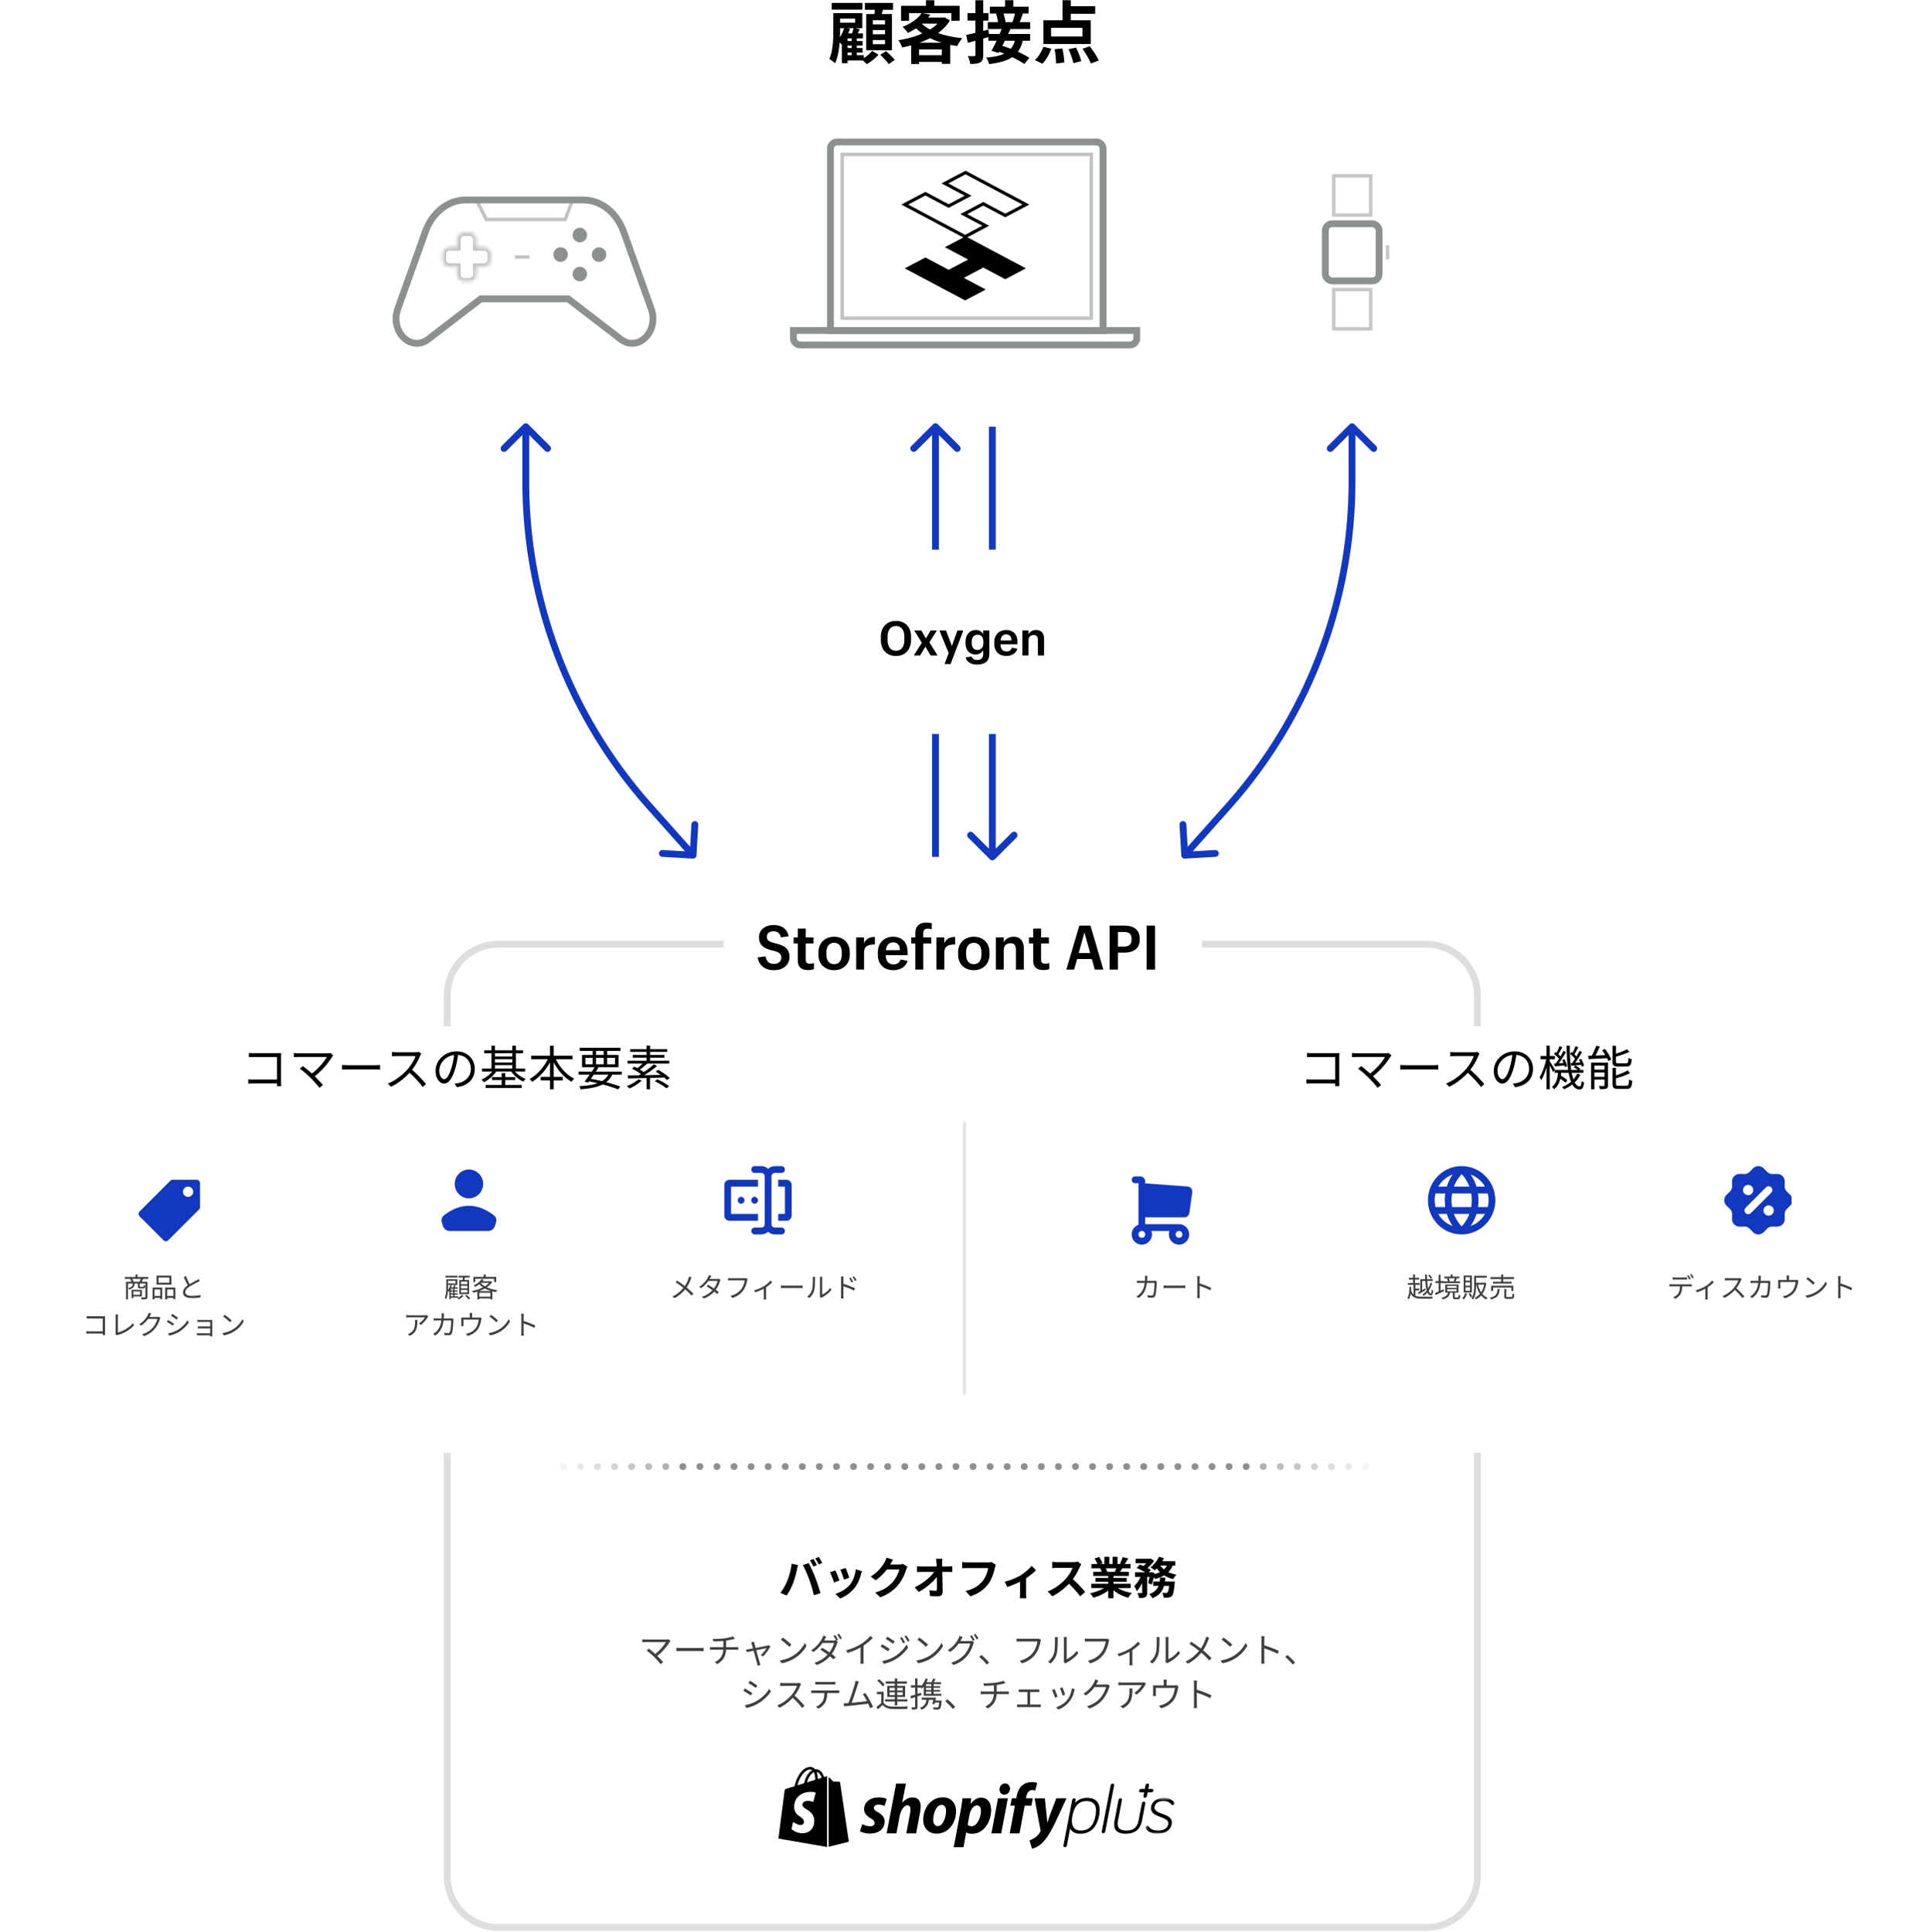 <svg xmlns="http://www.w3.org/2000/svg" width="565" height="566" fill="none"><path fill="#8D9091" d="M212 275.572h-66c-8.837 0-16 7.163-16 16v9h2v-9c0-7.732 6.268-14 14-14h66v-2Zm140.028 2v-2h65.694c8.837 0 16 7.163 16 16v9h-2v-9c0-7.732-6.268-14-14-14h-65.694ZM132 425.572v124c0 7.732 6.268 14 14 14h271.722c7.732 0 14-6.268 14-14v-124h2v124c0 8.837-7.163 16-16 16H146c-8.837 0-16-7.163-16-16v-124h2Z" opacity=".3"/><path fill="#000" d="M259.24 7.14h-3.58V5.92h3.58v1.22Zm0 2.9h-3.58V8.8h3.58v1.24Zm0 2.9h-3.58v-1.22h3.58v1.22Zm-5.52-8.82v10.6h7.54V4.12h-3c.12-.4.24-.82.36-1.26h2.96v-2h-8.26v2h2.94c-.04.42-.08.84-.14 1.26h-2.4ZM252.6.86h-9v1.96h9V.86Zm-4.34 14.52h1.2v.78h-1.2v-.78Zm-.06-7.12h1.84c-.12.46-.3 1.02-.48 1.52h-1.1c.18-.44.34-.9.48-1.34l-.74-.18Zm-2.14 0h1.18c-.28.96-.72 1.86-1.22 2.66.04-.68.04-1.34.04-1.92v-.74Zm4.42-2.8v1.18h-4.42V5.46h4.42Zm-1.02 6.56h-1.2v-.78h1.2v.78Zm0 2.06h-1.2v-.76h1.2v.76Zm3.56 2.08h-2.06v-.78h1.72v-1.3h-1.72v-.76h1.72v-1.3h-1.72v-.78h1.8V9.78h-1.52l.6-1.18-1.26-.34h2V3.84h-8.5V9c0 2.46-.08 5.88-1.16 8.3.46.22 1.34.84 1.68 1.22.8-1.68 1.18-3.96 1.34-6.08.24.22.48.46.62.62l.04-.04v5.48h1.66v-.8h4.48c.4.36.84.78 1.12 1.08 1.18-.62 2.58-1.74 3.46-2.76l-1.88-1.12c-.52.68-1.48 1.52-2.42 2.12v-.86Zm4.82-.12c.86.82 1.94 1.96 2.46 2.72l1.78-1.2c-.56-.74-1.7-1.84-2.56-2.58l-1.68 1.06Zm11.48-3.54c1.08-.38 2.12-.84 3.08-1.34 1.06.52 2.2.98 3.42 1.34h-6.5Zm-.12 3.66v-1.7h6.66v1.7h-6.66Zm.96-9.24h4.44c-.6.62-1.36 1.2-2.2 1.72-.9-.48-1.68-1.04-2.34-1.64l.1-.08Zm6.46-1.88-.4.1h-4.36c.22-.28.44-.56.64-.84l-2.22-.44h8.36v2.22h2.44V1.7h-7.42V.08h-2.44V1.7h-7.3v4.38h2.34V3.86h3.68c-1 1.48-2.84 2.96-5.62 4.02.52.36 1.26 1.2 1.58 1.76.9-.42 1.7-.86 2.44-1.34.56.54 1.16 1.04 1.8 1.5-2.12.94-4.58 1.6-7.02 1.98.4.5.9 1.48 1.1 2.12.9-.18 1.78-.38 2.66-.62v5.46h2.32v-.62h6.66v.58h2.46v-5.56c.66.12 1.34.24 2.04.34.32-.68 1-1.74 1.5-2.3-2.58-.26-5-.76-7.08-1.5 1.4-1.04 2.58-2.24 3.44-3.68l-1.6-.96Zm20.66-1.08c-.18.8-.48 1.8-.76 2.52h-2.1l.08-.02c-.04-.66-.3-1.66-.6-2.5h3.38Zm-.06 7.98c-.26.94-.64 1.72-1.16 2.34-.86-.32-1.7-.62-2.48-.86.24-.48.5-.98.74-1.48h2.9Zm4.52-3.44V6.48h-3.08c.3-.72.64-1.6.96-2.52h1.64v-2h-4.46V.06h-2.42v1.9h-4.46v2h2.22l-.4.08c.26.74.48 1.7.58 2.44h-3V8.5h4.06c-.18.46-.38.94-.6 1.44h-3.12l-.16-1.28-1.52.4V6.02h1.54V3.84h-1.54V.08h-2.28v3.76h-2.32v2.18h2.32v3.6c-1.02.24-1.96.46-2.72.62l.5 2.3 2.22-.6v4.1c0 .3-.1.38-.34.38-.26.02-1.08.02-1.86-.02.3.66.6 1.68.66 2.32 1.38 0 2.32-.08 2.98-.48.64-.36.84-1 .84-2.18V11.3c.5-.14 1-.3 1.5-.44v1.08h2.4c-.5 1.08-1.02 2.12-1.48 2.92l2.06.66.2-.36c.48.16.98.36 1.48.56-1.28.6-3 .94-5.3 1.14.34.44.7 1.26.88 1.92 3.02-.4 5.2-1 6.76-2.04 1.4.68 2.68 1.38 3.52 2l1.5-1.78c-.84-.58-2.04-1.2-3.36-1.8.64-.86 1.1-1.92 1.42-3.22h2.16v-2h-6.44c.24-.48.46-.98.66-1.44h5.8Zm15.3 2.18h-9.18V8.14h9.18v2.54Zm2.42-4.74h-5.84v-1.9h7.16V1.82h-7.16V.06h-2.42v5.88h-5.6v6.94h13.86V5.94Zm-14.14 12.72c1.06-1.06 2.02-2.8 2.6-4.4l-2.3-.56c-.56 1.44-1.52 3.02-2.5 3.9l2.2 1.06Zm3.58-4.26c.24 1.38.4 3.16.4 4.2l2.42-.3c-.04-1.04-.26-2.76-.56-4.12l-2.26.22Zm4.08.02c.58 1.32 1.18 3.04 1.4 4.08l2.3-.6c-.24-1.04-.9-2.7-1.52-3.96l-2.18.48Zm4.06-.12c.96 1.34 2.04 3.16 2.46 4.3l2.3-.88c-.5-1.18-1.66-2.92-2.62-4.18l-2.14.76Zm-85.797 266.01c0-2.502-1.584-3.384-4.212-4.014-1.944-.468-2.412-.936-2.412-1.926 0-.954.684-1.566 1.962-1.566 1.188 0 1.908.666 2.124 1.764l2.268-.306c-.288-1.908-1.746-3.294-4.374-3.294-2.61 0-4.284 1.476-4.284 3.582 0 2.25 1.314 3.258 4.032 3.888 1.872.45 2.502.918 2.502 2.088 0 1.08-.864 1.818-2.142 1.818-1.674 0-2.268-1.026-2.448-2.214l-2.34.306c.288 1.962 1.746 3.744 4.77 3.744 2.79 0 4.554-1.638 4.554-3.87Zm2.44-8.316v2.592h-1.224v1.764h1.224v5.022c0 1.818.99 2.772 3.042 2.772.738 0 1.296-.126 1.674-.27v-1.8c-.324.144-.738.198-1.206.198-.774 0-1.188-.324-1.188-1.116v-4.806h2.286v-1.764h-2.286v-2.592h-2.322Zm6.043 7.668c0 2.772 1.962 4.518 4.59 4.518 2.592 0 4.59-1.728 4.59-4.554v-.72c0-2.79-1.98-4.518-4.572-4.518-2.628 0-4.608 1.764-4.608 4.572v.702Zm2.34 0v-.756c0-1.728.864-2.736 2.268-2.736 1.368 0 2.214 1.008 2.214 2.754v.738c0 1.71-.828 2.754-2.214 2.754-1.422 0-2.268-1.044-2.268-2.754Zm8.711 4.338h2.304v-4.968c0-1.8 1.08-2.394 3.168-2.376v-2.196c-1.746-.018-2.61.63-3.168 1.854v-1.728h-2.304V284Zm15.027-2.556-2.052-.396c-.162.648-.756 1.44-2.016 1.44-1.386 0-2.25-.828-2.286-2.7h6.39v-.918c0-3.168-1.962-4.482-4.248-4.482-2.556 0-4.464 1.764-4.464 4.572v.702c0 2.862 1.872 4.518 4.554 4.518 2.43 0 3.834-1.422 4.122-2.736Zm-4.212-5.4c1.206 0 1.962.684 1.998 2.268v.018h-4.104c.162-1.656 1.062-2.286 2.106-2.286Zm6.509 7.956h2.322v-7.65h2.358v-1.764h-2.358v-1.242c0-.792.342-1.314 1.296-1.314.468 0 .936.072 1.188.18v-1.764c-.396-.126-.882-.198-1.566-.198-2.088 0-3.24 1.044-3.24 3.132v1.206h-1.206v1.764h1.206V284Zm6.178 0h2.304v-4.968c0-1.8 1.08-2.394 3.168-2.376v-2.196c-1.746-.018-2.61.63-3.168 1.854v-1.728h-2.304V284Zm6.351-4.338c0 2.772 1.962 4.518 4.59 4.518 2.592 0 4.59-1.728 4.59-4.554v-.72c0-2.79-1.98-4.518-4.572-4.518-2.628 0-4.608 1.764-4.608 4.572v.702Zm2.34 0v-.756c0-1.728.864-2.736 2.268-2.736 1.368 0 2.214 1.008 2.214 2.754v.738c0 1.71-.828 2.754-2.214 2.754-1.422 0-2.268-1.044-2.268-2.754Zm8.711 4.338h2.304v-5.688c0-1.368.882-2.016 1.944-2.016 1.116 0 1.62.576 1.62 1.836V284h2.322v-6.138c0-2.412-1.224-3.474-2.988-3.474-1.458 0-2.448.738-2.898 1.656v-1.458h-2.304V284Zm10.926-12.006v2.592h-1.224v1.764h1.224v5.022c0 1.818.99 2.772 3.042 2.772.738 0 1.296-.126 1.674-.27v-1.8c-.324.144-.738.198-1.206.198-.774 0-1.188-.324-1.188-1.116v-4.806h2.286v-1.764h-2.286v-2.592h-2.322ZM320.653 284h2.502l-3.762-12.87h-3.276L312.319 284h2.286l.864-3.078h4.32l.864 3.078Zm-3.042-10.854 1.692 6.012h-3.366l1.674-6.012ZM324.996 284h2.43v-4.968h1.908c2.7 0 4.482-1.188 4.482-3.798v-.27c0-2.61-1.692-3.834-4.554-3.834h-4.266V284Zm2.43-6.732v-4.266h1.818c1.386 0 2.178.522 2.178 1.98v.252c0 1.35-.756 2.034-2.178 2.034h-1.818Zm8.417 6.732h2.448v-12.87h-2.448V284Zm-97.576 172.626-1.027.429c.351.494.741 1.274 1.014 1.807l1.04-.455c-.247-.481-.702-1.3-1.027-1.781Zm1.534-.585-1.027.429c.351.481.78 1.248 1.04 1.781l1.04-.442a20.333 20.333 0 0 0-1.053-1.768Zm-9.178 6.916a15.663 15.663 0 0 1-2.028 3.614l1.82.767c.689-.975 1.456-2.457 1.924-3.718.455-1.209.923-3.003 1.105-3.913.052-.286.195-.923.312-1.3l-1.898-.39c-.156 1.651-.65 3.484-1.235 4.94Zm6.422-.273c.52 1.404.988 3.042 1.352 4.589l1.924-.624a61.83 61.83 0 0 0-1.508-4.537c-.494-1.261-1.391-3.263-1.924-4.264l-1.729.559c.546.988 1.391 2.912 1.885 4.277Zm10.647-3.406-1.547.507c.325.676.897 2.249 1.053 2.886l1.56-.546c-.182-.598-.819-2.288-1.066-2.847Zm4.797.949-1.82-.585c-.156 1.625-.78 3.354-1.664 4.459-1.079 1.352-2.886 2.34-4.316 2.717l1.365 1.391a10.152 10.152 0 0 0 4.355-3.224c.884-1.144 1.43-2.496 1.768-3.809.078-.26.156-.533.312-.949Zm-7.813-.26-1.56.559c.312.572.962 2.301 1.183 3.003l1.586-.598c-.26-.728-.884-2.301-1.209-2.964Zm16.9-3.107-1.898-.624a6.254 6.254 0 0 1-.585 1.365c-.65 1.118-1.781 2.795-4.056 4.186l1.456 1.079c1.274-.871 2.405-2.015 3.276-3.146h3.653c-.208.975-.962 2.535-1.846 3.549-1.131 1.287-2.574 2.418-5.239 3.211l1.534 1.378c2.444-.962 4.017-2.158 5.252-3.666 1.17-1.456 1.911-3.185 2.262-4.342.104-.325.286-.689.429-.936l-1.326-.819a4.169 4.169 0 0 1-1.131.156h-2.613c.013-.026.026-.039.039-.065.156-.286.494-.871.793-1.326Zm14.443-.273h-1.846c.052.338.091.754.13 1.313.013.286.026.598.039.936h-4.303c-.442 0-1.066-.039-1.443-.091v1.729a27.728 27.728 0 0 1 1.482-.052h3.549c-1.04 1.482-3.185 3.315-5.72 4.511l1.196 1.352c2.054-1.092 4.16-2.899 5.304-4.394.026 1.339.026 2.639.026 3.51 0 .377-.13.546-.455.546-.442 0-1.144-.052-1.729-.156l.143 1.69c.741.052 1.469.078 2.262.078.988 0 1.469-.481 1.456-1.313-.026-1.755-.078-3.926-.117-5.824h1.677c.351 0 .845.026 1.261.039v-1.729a10.05 10.05 0 0 1-1.352.104h-1.625c0-.338-.013-.65-.013-.936 0-.403.026-.91.078-1.313Zm15.665 1.755-1.274-.819c-.351.091-.767.104-1.027.104h-6.006c-.429 0-1.17-.065-1.56-.104v1.833c.338-.026.962-.052 1.547-.052h6.058c-.169 1.105-.663 2.587-1.521 3.666-1.053 1.313-2.522 2.444-5.096 3.055l1.417 1.547c2.314-.741 4.043-2.028 5.226-3.588 1.079-1.443 1.651-3.458 1.95-4.732.065-.273.169-.65.286-.91Zm2.58 4.953.767 1.534c1.131-.351 2.587-.949 3.731-1.521v3.432c0 .455-.039 1.144-.065 1.404h1.924c-.078-.26-.091-.949-.091-1.404v-4.459c1.157-.767 2.301-1.69 2.912-2.366l-1.287-1.261c-.663.845-1.976 2.015-3.237 2.782-1.027.624-2.964 1.495-4.654 1.859Zm22.451-5.109-1.066-.793c-.26.091-.78.169-1.339.169h-4.589c-.39 0-1.183-.039-1.534-.091v1.846c.273-.013.988-.091 1.534-.091h4.407c-.286.923-1.079 2.21-1.937 3.185-1.222 1.365-3.237 2.951-5.33 3.731l1.339 1.404c1.781-.845 3.51-2.197 4.888-3.653 1.222 1.183 2.431 2.509 3.276 3.679l1.482-1.287c-.767-.936-2.34-2.6-3.627-3.718.871-1.17 1.599-2.561 2.041-3.575.117-.26.351-.663.455-.806Zm10.257 1.183c-.143.351-.299.728-.455 1.04h-2.431l.221-.039a6.984 6.984 0 0 0-.442-1.001h3.107Zm4.199 5.798v-1.274h-5.057v-.572h3.9v-1.118h-3.9v-.585h4.511v-1.209h-2.548c.195-.312.403-.663.611-1.04h2.444v-1.261h-1.69c.299-.455.65-1.04 1.014-1.638l-1.625-.39c-.182.572-.507 1.352-.819 1.885l.468.143h-1.157v-2.119h-1.456v2.119h-.962v-2.119h-1.443v2.119h-1.183l.637-.234c-.182-.507-.611-1.274-.988-1.833l-1.326.455c.286.494.624 1.118.806 1.612h-1.742v1.261h2.717l-.156.026c.169.299.338.689.442 1.014h-2.47v1.209h4.394v.585h-3.744v1.118h3.744v.572h-4.966v1.274h3.731c-1.118.676-2.652 1.222-4.108 1.521.325.312.767.91.988 1.287 1.547-.403 3.146-1.157 4.355-2.106v2.262h1.521v-2.34c1.196 1.014 2.769 1.794 4.368 2.197.234-.416.689-1.066 1.04-1.404-1.508-.234-3.016-.741-4.121-1.417h3.77Zm10.036-1.937c.052-.377.091-.767.13-1.157h-1.547c-.026.403-.065.78-.13 1.157h-1.898v1.287h1.573c-.403 1.014-1.157 1.846-2.717 2.418.325.286.728.832.897 1.196 2.054-.806 2.977-2.067 3.419-3.614h1.508c-.143 1.209-.312 1.768-.494 1.937-.13.117-.234.143-.416.143-.208 0-.65-.013-1.118-.065.234.403.403 1.001.416 1.43.598.026 1.131.013 1.456-.026.39-.052.663-.156.949-.455.377-.416.611-1.417.819-3.666.026-.182.052-.585.052-.585h-2.899Zm.572-4.654a3.95 3.95 0 0 1-.858 1.105 5.098 5.098 0 0 1-1.079-1.105h1.937Zm2.47 0v-1.287h-3.835c.182-.299.338-.598.481-.91l-1.443-.39c-.507 1.196-1.469 2.366-2.483 3.094.364.208.962.624 1.261.871a7.74 7.74 0 0 0 .585-.559c.273.39.585.754.923 1.079a7.876 7.876 0 0 1-1.586.598l.052-.299-.936-.312-.208.065h-.624l.637-.663a7.275 7.275 0 0 0-.949-.572c.728-.624 1.456-1.417 1.898-2.145l-.988-.624-.234.052h-4.199v1.3h3.12a8.118 8.118 0 0 1-.819.819 19.012 19.012 0 0 0-1.027-.416l-.975.988c.806.325 1.781.819 2.509 1.261h-2.977v1.352h1.625c-.455 1.027-1.131 2.041-1.846 2.678.234.416.572 1.053.702 1.495.624-.572 1.17-1.443 1.625-2.405v2.782c0 .156-.052.182-.208.195-.169 0-.689 0-1.17-.013.195.416.403 1.04.442 1.469.806 0 1.391-.026 1.833-.273.455-.234.559-.65.559-1.352v-4.576h.689a16.945 16.945 0 0 1-.416 1.794l1.04.481c.234-.585.455-1.365.637-2.171.156.208.286.403.364.546.988-.273 1.885-.624 2.652-1.092.78.481 1.664.871 2.652 1.118.208-.39.637-1.001.975-1.313a10.116 10.116 0 0 1-2.392-.767 6.386 6.386 0 0 0 1.3-1.898h.754Z"/><path fill="#3D3F40" d="m196.386 480.66-.63-.51c-.14.05-.37.08-.65.08h-5.96c-.35 0-.74-.04-1.02-.08v.9c.2-.02.63-.06 1.02-.06h5.88c-.5.9-1.65 2.37-3.12 3.47-.68-.61-1.5-1.28-1.87-1.55l-.65.53c.53.37 1.69 1.37 2.29 1.97.63.65 1.43 1.53 1.8 2.04l.73-.58c-.4-.49-1.11-1.24-1.71-1.84 1.65-1.26 2.92-2.89 3.64-4.06.06-.09.15-.2.25-.31Zm1.73 2.01v.98c.31-.03.84-.05 1.39-.05h5.49c.45 0 .87.04 1.07.05v-.98c-.22.02-.58.05-1.08.05h-5.48c-.56 0-1.09-.03-1.39-.05Zm10.64-2.62.2.74c.77-.01 1.9-.04 2.91-.14v1.82h-3.01c-.3 0-.65-.02-.88-.04v.83c.24-.02.58-.04.9-.04h2.97c-.12 1.79-.95 2.91-2.53 3.64l.79.55c1.72-1 2.45-2.32 2.56-4.19h2.79c.25 0 .55.02.77.04v-.83c-.21.02-.57.04-.79.04h-2.76v-1.92c.72-.11 1.49-.26 1.99-.39.14-.04.34-.09.56-.15l-.53-.69c-.49.21-1.67.45-2.58.58-1.08.14-2.6.18-3.36.15Zm12.092.83-.86.21c.09.15.17.35.24.6.06.19.18.62.33 1.15-.61.11-1.08.2-1.22.22-.3.05-.55.09-.83.11l.2.76c.27-.06 1.09-.22 2.03-.41.39 1.43.87 3.2 1 3.65.07.25.12.51.15.73l.85-.22c-.06-.18-.16-.49-.22-.68-.13-.44-.62-2.2-1.02-3.64 1.39-.28 2.8-.56 3.03-.6-.34.6-1.09 1.52-1.72 2.06l.71.35c.68-.67 1.71-2.07 2.13-2.92l-.5-.35c-.1.05-.26.09-.38.12-.34.08-2.04.41-3.45.68-.15-.53-.27-.96-.33-1.18-.06-.25-.11-.47-.14-.64Zm8.42-1.21-.57.61c.74.5 1.99 1.57 2.49 2.09l.63-.63c-.56-.56-1.84-1.6-2.55-2.07Zm-.86 6.7.53.82c1.67-.31 2.93-.92 3.93-1.55 1.51-.95 2.68-2.31 3.36-3.56l-.48-.85c-.58 1.23-1.8 2.71-3.34 3.68-.95.59-2.25 1.2-4 1.46Zm16.24-7.43-.53.23c.27.37.6.96.8 1.36l-.17-.1c-.16.06-.39.09-.66.09h-2.7c.07-.12.14-.24.2-.35.1-.19.28-.53.45-.79l-.91-.29c-.06.26-.22.61-.32.79-.46.91-1.49 2.42-3.21 3.49l.67.51c1.12-.77 2.01-1.75 2.65-2.64h3.38c-.2.82-.71 1.89-1.36 2.77-.7-.49-1.45-.98-2.11-1.36l-.54.56c.64.4 1.41.92 2.12 1.44-.89.97-2.18 1.89-3.87 2.4l.72.63c1.69-.64 2.92-1.55 3.81-2.54.42.32.79.63 1.09.9l.59-.69c-.32-.26-.71-.56-1.14-.87.75-1.02 1.3-2.2 1.57-3.12.05-.16.15-.39.23-.53l-.47-.28.53-.24c-.21-.41-.57-1.01-.82-1.37Zm1.1-.4-.53.22c.28.38.61.94.83 1.38l.54-.24c-.19-.37-.58-1-.84-1.36Zm2.11 4.85.4.78c1.39-.43 2.76-1.03 3.81-1.63v3.7c0 .38-.03.88-.06 1.07h.98c-.04-.2-.06-.69-.06-1.07v-4.22a16.36 16.36 0 0 0 2.7-2.23l-.67-.62c-.69.83-1.69 1.7-2.73 2.35-1.11.7-2.64 1.4-4.37 1.87Zm16.3-3.85-.55.23c.33.46.66 1.06.91 1.58l.57-.26c-.23-.47-.68-1.19-.93-1.55Zm1.31-.48-.56.24c.34.45.68 1.02.95 1.55l.57-.26c-.25-.46-.69-1.18-.96-1.53Zm-5.58.33-.45.67c.58.34 1.67 1.06 2.15 1.43l.47-.69c-.43-.31-1.58-1.08-2.17-1.41Zm-1.5 7.15.46.81c.93-.19 2.31-.65 3.31-1.24 1.6-.94 2.98-2.23 3.85-3.57l-.48-.83c-.81 1.41-2.13 2.72-3.79 3.67-1.01.57-2.26.97-3.35 1.16Zm-.01-4.9-.45.68c.61.31 1.69 1.01 2.19 1.37l.45-.7c-.43-.31-1.6-1.03-2.19-1.35Zm10.89-1.97-.57.61c.74.5 1.99 1.57 2.49 2.09l.63-.63c-.56-.56-1.84-1.6-2.55-2.07Zm-.86 6.7.53.82c1.67-.31 2.93-.92 3.93-1.55 1.51-.95 2.68-2.31 3.36-3.56l-.48-.85c-.58 1.23-1.8 2.71-3.34 3.68-.95.59-2.25 1.2-4 1.46Zm16.24-7.37-.53.23c.27.37.61.98.81 1.38l.54-.24c-.21-.41-.57-1.01-.82-1.37Zm1.1-.4-.53.23c.28.37.61.94.83 1.37l.54-.24c-.19-.37-.58-.99-.84-1.36Zm-3.79.88-.92-.31c-.06.26-.21.62-.31.8-.44.89-1.42 2.35-3.14 3.38l.69.51a9.65 9.65 0 0 0 2.54-2.46h3.37c-.2.91-.82 2.21-1.59 3.12-.91 1.07-2.16 1.97-4 2.51l.73.66c1.87-.7 3.07-1.61 3.98-2.72.89-1.09 1.5-2.44 1.77-3.45.05-.16.15-.39.23-.53l-.66-.4c-.16.06-.38.09-.65.09h-2.71c.08-.14.16-.28.23-.42.1-.18.28-.52.44-.78Zm7.067 8.08.68-.58c-.62-.73-1.52-1.64-2.24-2.22l-.65.57c.71.58 1.57 1.44 2.21 2.23Zm15.88-7.21-.61-.39c-.19.05-.38.05-.53.05h-5.02c-.33 0-.72-.03-1-.06v.88c.26-.01.6-.03 1-.03h5.11c-.14.96-.6 2.35-1.31 3.26-.84 1.07-1.96 1.92-3.9 2.41l.68.75c1.84-.58 3.03-1.51 3.94-2.68.79-1.03 1.28-2.64 1.49-3.69.04-.19.08-.36.15-.5Zm6.63 6.44.53.44c.07-.06.18-.14.34-.23 1.16-.57 2.55-1.6 3.41-2.77l-.47-.68c-.77 1.13-2 2.04-2.92 2.46v-5.77c0-.38.03-.67.04-.74h-.92c.01.07.06.36.06.74v5.99c0 .2-.03.4-.07.56Zm-4.58-.05.75.51c.84-.7 1.48-1.68 1.78-2.75.27-1 .31-3.14.31-4.25 0-.3.04-.6.05-.72h-.92c.04.21.07.43.07.73 0 1.11-.01 3.11-.3 4.02-.3.97-.9 1.86-1.74 2.46Zm17.95-6.39-.61-.39c-.19.05-.38.05-.53.05h-5.02c-.33 0-.72-.03-1-.06v.88c.26-.01.6-.03 1-.03h5.11c-.14.96-.6 2.35-1.31 3.26-.84 1.07-1.96 1.92-3.9 2.41l.68.75c1.84-.58 3.03-1.51 3.94-2.68.79-1.03 1.28-2.64 1.49-3.69.04-.19.08-.36.15-.5Zm2.415 4.07.38.74c1.13-.35 2.29-.87 3.13-1.32v3.06c0 .31-.02.72-.04.88h.92c-.04-.16-.05-.57-.05-.88v-3.56c.91-.59 1.76-1.32 2.26-1.87l-.62-.6c-.51.64-1.43 1.46-2.38 2.04-.81.5-2.28 1.2-3.6 1.51Zm14.02 2.37.53.44c.07-.06.18-.14.34-.23 1.16-.57 2.55-1.6 3.41-2.77l-.47-.68c-.77 1.13-2 2.04-2.92 2.46v-5.77c0-.38.03-.67.04-.74h-.92c.01.07.06.36.06.74v5.99c0 .2-.03.4-.07.56Zm-4.58-.05.75.51c.84-.7 1.48-1.68 1.78-2.75.27-1 .31-3.14.31-4.25 0-.3.04-.6.05-.72h-.92c.04.21.07.43.07.73 0 1.11-.01 3.11-.3 4.02-.3.97-.9 1.86-1.74 2.46Zm17.44-7.02-.92-.32c-.04.22-.13.54-.2.74-.3.85-.71 1.8-1.36 2.73a44.09 44.09 0 0 0-2.81-1.98l-.52.63c.96.6 2.08 1.42 2.82 2.02-.99 1.21-2.22 2.32-3.97 3.14l.69.63c1.74-.91 2.98-2.1 3.92-3.23.86.74 1.62 1.45 2.36 2.3l.63-.69c-.71-.77-1.57-1.55-2.47-2.29.67-.97 1.17-2.07 1.5-2.95.08-.21.22-.55.33-.73Zm4.17-.05-.57.61c.74.5 1.99 1.57 2.49 2.09l.63-.63c-.56-.56-1.84-1.6-2.55-2.07Zm-.86 6.7.53.82c1.67-.31 2.93-.92 3.93-1.55 1.51-.95 2.68-2.31 3.36-3.56l-.48-.85c-.58 1.23-1.8 2.71-3.34 3.68-.95.59-2.25 1.2-4 1.46Zm11.96-.25c0 .37-.02.86-.07 1.18h.97c-.04-.33-.06-.87-.06-1.18 0-.29 0-1.8-.01-3.3 1.11.35 2.84 1.02 3.93 1.61l.34-.85c-1.05-.53-2.95-1.25-4.27-1.65v-1.63c0-.3.04-.73.07-1.04h-.98c.06.31.08.76.08 1.04v5.82Zm9.164 1.44.68-.58c-.62-.73-1.52-1.64-2.24-2.22l-.65.57c.71.58 1.57 1.44 2.21 2.23Zm-158.973 4.76-.45.67c.59.34 1.67 1.06 2.15 1.42l.47-.68a28.3 28.3 0 0 0-2.17-1.41Zm-1.5 7.15.46.81c.93-.19 2.31-.66 3.32-1.24 1.59-.94 2.98-2.23 3.84-3.58l-.48-.82c-.81 1.41-2.13 2.71-3.79 3.66-1.01.58-2.25.98-3.35 1.17Zm-.01-4.9-.44.68c.6.31 1.69 1.01 2.18 1.37l.46-.7c-.44-.32-1.61-1.03-2.2-1.35Zm16.5-1.26-.51-.39c-.16.05-.42.08-.75.08h-3.86c-.3 0-.87-.04-1.01-.06v.91c.11-.01.66-.05 1.01-.05h3.9c-.25.83-.98 2.01-1.66 2.78-1.03 1.15-2.51 2.34-4.12 2.97l.64.67c1.48-.67 2.83-1.77 3.9-2.92 1.02.91 2.08 2.09 2.75 2.97l.7-.6c-.65-.79-1.87-2.09-2.92-2.99.71-.9 1.34-2.07 1.68-2.93.06-.14.19-.36.25-.44Zm4.15-.71v.83c.25-.02.58-.03.91-.03h4.04c.29 0 .64.01.93.03v-.83c-.29.04-.65.06-.93.06h-4.05c-.32 0-.62-.03-.9-.06Zm-1.2 2.51v.83c.28-.02.57-.02.87-.02h3c-.03.94-.14 1.78-.58 2.48-.39.63-1.11 1.21-1.89 1.53l.74.55c.85-.44 1.61-1.16 1.97-1.83.4-.74.56-1.65.59-2.73h2.72c.24 0 .56.01.78.02v-.83c-.24.04-.57.05-.78.05h-6.55c-.31 0-.59-.02-.87-.05Zm13.968-2.57-1-.2c-.03.26-.07.5-.19.96-.28.98-1.3 4.18-1.86 5.56l-.5.03c-.29.01-.63.02-.93.01l.15.93c.29-.04.58-.09.83-.11 1.34-.12 4.69-.49 6.23-.69.23.49.42.95.55 1.31l.84-.38c-.42-1.03-1.51-3.04-2.22-4.07l-.75.34c.37.48.82 1.26 1.22 2.05-1.1.15-3.02.36-4.49.5.5-1.3 1.49-4.37 1.78-5.31.13-.42.24-.68.34-.93Zm8.98 3.96v-.8h1.53v.8h-1.53Zm0-2.12h1.53v.8h-1.53v-.8Zm3.85 0v.8h-1.6v-.8h1.6Zm0 2.12h-1.6v-.8h1.6v.8Zm-2.32 3.03h.72v-1.14h2.98v-.63h-2.98v-.7h2.31v-3.23h-2.31v-.68h2.83v-.63h-2.83v-.88h-.72v.88h-2.69v.63h2.69v.68h-2.21v3.23h2.21v.7h-2.84v.63h2.84v1.14Zm-2.96-6.02c-.31-.49-1-1.17-1.61-1.63l-.57.42c.61.48 1.28 1.17 1.58 1.67l.6-.46Zm-.3 2.04h-1.97v.7h1.27v2.56c-.45.42-.96.84-1.38 1.15l.39.71c.49-.43.95-.85 1.39-1.28.62.78 1.52 1.13 2.83 1.18 1.12.05 3.23.03 4.35-.02.03-.22.15-.56.24-.73-1.2.08-3.5.11-4.6.06-1.17-.04-2.05-.38-2.52-1.12v-3.21Zm13.96-1.65h-1.56v-.6h1.56v.6Zm0 1.12h-1.56v-.64h1.56v.64Zm0 1.13h-1.56v-.65h1.56v.65Zm-3.01-.33c-.34.11-.69.23-1.03.33v-1.83h.97c.11.11.23.23.29.31.2-.19.39-.4.58-.63v2.71h5.16v-.56h-2.28v-.65h1.91v-.48h-1.91v-.64h1.91v-.48h-1.91v-.6h2.18v-.56h-2.12c.16-.28.33-.59.49-.89l-.72-.18c-.11.3-.29.72-.47 1.07h-1.45c.15-.31.28-.62.39-.95l-.65-.16c-.26.84-.73 1.63-1.3 2.22v-.21h-1.07v-2h-.69v2h-1.25v.68h1.25v2.05c-.52.16-1 .3-1.38.41l.19.72c.36-.11.76-.25 1.19-.39v2.79c0 .15-.05.18-.17.18-.12.01-.51.01-.94 0 .1.2.19.51.22.68.62.01 1-.02 1.24-.13.25-.12.34-.32.34-.73v-3.02c.38-.12.76-.25 1.13-.37l-.1-.69Zm6.06 2.31h-1.86c.07-.29.13-.59.19-.87h-4.18v.62h1.38c-.16 1.23-.76 1.95-1.89 2.37.15.12.39.4.48.54 1.25-.55 1.94-1.4 2.14-2.91h1.28c-.1.43-.21.87-.31 1.21l.64.1c.04-.15.09-.31.13-.49h1.26c-.1.86-.21 1.24-.36 1.38-.08.07-.17.08-.34.08-.18 0-.67-.01-1.16-.05.12.17.2.43.21.61.5.04.97.04 1.2.02.29-.01.47-.07.64-.22.24-.24.38-.8.52-2.1l.03-.29Zm3.25 2.43.68-.58c-.62-.73-1.52-1.64-2.24-2.22l-.65.57c.71.58 1.57 1.44 2.21 2.23Zm8.93-7.51.2.74c.77-.01 1.9-.04 2.91-.14v1.82h-3.01c-.3 0-.65-.02-.88-.04v.83c.24-.02.58-.04.9-.04h2.97c-.12 1.79-.95 2.91-2.53 3.64l.79.55c1.72-1 2.45-2.32 2.56-4.19h2.79c.25 0 .55.02.77.04v-.83c-.21.02-.57.04-.79.04h-2.76v-1.92c.72-.11 1.49-.26 1.99-.39.14-.04.34-.09.56-.15l-.53-.69c-.49.21-1.67.45-2.58.58-1.08.14-2.6.18-3.36.15Zm10.38 1.78v.8c.21-.02.53-.03.69-.03h1.84v3.68h-2.3c-.23 0-.49-.02-.72-.05v.84c.24-.02.5-.03.72-.03h5.53c.16 0 .47.01.67.03v-.84c-.2.03-.43.05-.67.05h-2.42v-3.68h1.95c.23 0 .49.01.71.03v-.8c-.21.02-.46.04-.71.04h-4.6c-.16 0-.48-.01-.69-.04Zm12.79-.59-.73.25c.21.45.67 1.72.78 2.17l.74-.26c-.13-.44-.62-1.76-.79-2.16Zm3.62.56-.86-.27c-.15 1.28-.67 2.55-1.38 3.42-.82 1.03-2.09 1.79-3.25 2.13l.66.67c1.12-.43 2.34-1.2 3.26-2.38.72-.9 1.15-1.97 1.42-3.07.04-.13.08-.29.15-.5Zm-5.94-.06-.74.29c.2.35.74 1.73.89 2.25l.76-.28c-.19-.52-.71-1.83-.91-2.26Zm12.86-2.51-.93-.3c-.06.26-.21.62-.31.79-.43.9-1.42 2.35-3.14 3.38l.69.52c1.09-.73 1.93-1.62 2.54-2.46h3.38c-.21.91-.82 2.2-1.6 3.12-.91 1.06-2.16 1.97-3.99 2.51l.72.65c1.88-.69 3.07-1.61 3.98-2.72a9.7 9.7 0 0 0 1.78-3.44c.05-.16.15-.39.23-.53l-.67-.41c-.16.07-.38.1-.65.1h-2.71c.09-.14.17-.28.24-.42.09-.19.27-.53.44-.79Zm13.94 1.01-.49-.47c-.15.03-.51.06-.7.06h-5.74c-.37 0-.79-.04-1.14-.09v.91c.39-.04.77-.06 1.14-.06h5.7c-.33.62-1.27 1.71-2.19 2.24l.66.53c1.14-.79 2.09-2.08 2.49-2.76.07-.11.2-.26.27-.36Zm-3.99 1.32h-.9c.03.26.04.48.04.72 0 1.67-.22 3.09-1.77 4.04-.28.2-.62.36-.9.45l.74.6c2.55-1.27 2.79-3.1 2.79-5.81Zm10.09-2.57h-.96c.04.31.05.54.05.75v.93h-2.21c-.35 0-.64-.01-.93-.04.03.22.03.56.03.77v1.76c0 .19-.01.46-.03.64h.87a3.86 3.86 0 0 1-.04-.6v-1.79h5.59c-.09.86-.41 2.07-.95 2.92-.61.94-1.71 1.69-2.71 2.01-.32.12-.7.23-1.04.28l.65.75c1.83-.5 3.21-1.52 3.96-2.83.56-.96.85-2.21.98-3.01.04-.19.1-.45.15-.6l-.54-.34c-.13.05-.32.08-.69.08h-2.24v-.93c0-.21.01-.44.06-.75Zm7.96 7.13c0 .37-.02.86-.07 1.18h.97c-.04-.33-.06-.87-.06-1.18 0-.29 0-1.8-.01-3.3 1.11.35 2.84 1.02 3.93 1.61l.34-.85c-1.05-.53-2.95-1.25-4.27-1.65v-1.63c0-.3.04-.73.07-1.04h-.98c.06.31.08.76.08 1.04v5.82Z"/><g filter="url(#a)"><rect width="78.889" height="80" x="10" y="328.572" fill="#fff" rx="7"/></g><g filter="url(#b)"><rect width="78.889" height="80" x="96.778" y="328.572" fill="#fff" rx="7"/></g><g filter="url(#c)"><rect width="78.889" height="80" x="183.556" y="328.572" fill="#fff" rx="7"/></g><path fill="#1238BF" fill-rule="evenodd" d="M49.876 345.865a.998.998 0 0 1 .707-.293h7a1 1 0 0 1 1 1v7a1 1 0 0 1-.293.707l-9 9a1 1 0 0 1-1.414 0l-7-7a1 1 0 0 1 0-1.414l9-9Zm5.207 4.707a1.5 1.5 0 1 0 0-3 1.5 1.5 0 0 0 0 3Z" clip-rule="evenodd"/><path fill="#3D3F40" d="M136.88 376.168h-1.856v-.76h1.856v.76Zm0 1.224h-1.856v-.776h1.856v.776Zm0 1.224h-1.856v-.784h1.856v.784Zm-2.352-3.68v4.152h2.864v-4.152h-1.36c.048-.224.104-.488.16-.736h1.376v-.512h-3.272v.512h1.296c-.024.24-.064.504-.104.736h-.96Zm-.536-1.248h-3.496v.504h3.496v-.504Zm-1.248 4.304h-.68v-.488h.68v.488Zm0 .864h-.68v-.496h.68v.496Zm0 .872h-.68v-.504h.68v.504Zm.68-4.56v.768h-2.176v-.768h2.176Zm.768 4.968v-.408h-1.032v-.504h.904v-.368h-.904v-.496h.904v-.368h-.904v-.488h.928v-.408h-.88c.088-.176.176-.36.264-.544l-.464-.144a5.776 5.776 0 0 1-.256.688h-.6c.088-.2.16-.4.216-.6l-.44-.112c-.16.536-.408 1.072-.712 1.488.024-.392.032-.768.032-1.096v-.4h2.712v-1.648h-3.224v2.048c0 1.008-.04 2.4-.464 3.416.112.056.336.224.424.32.288-.664.432-1.52.496-2.328.08.072.168.152.216.2.072-.088.144-.176.208-.28v2.416h.448v-.384h2.128Zm1.08-.84c-.272.328-.816.736-1.296.96.128.104.304.264.392.368.48-.24 1.04-.664 1.4-1.048l-.496-.28Zm.976.288c.376.312.824.752 1.048 1.04l.448-.304c-.232-.288-.688-.712-1.064-1.008l-.432.272Zm2.968-5.008h5.536v.944h.592v-1.496h-3.064v-.712h-.6v.712h-3.032v1.496h.568v-.944Zm1.12 3.592a10.962 10.962 0 0 0 1.68-.752c.568.312 1.2.56 1.88.752h-3.56Zm.056 1.656v-1.16h3.232v1.16h-3.232Zm.44-4.048h2.408c-.32.368-.736.704-1.216 1-.488-.28-.904-.6-1.216-.968l.024-.032Zm2.92-.496-.104.024h-2.36c.136-.152.256-.312.368-.472l-.64-.12c-.4.616-1.176 1.312-2.272 1.8.136.096.312.288.4.424a6.78 6.78 0 0 0 1.248-.784c.304.352.672.664 1.08.936-.96.496-2.088.856-3.16 1.048.112.128.24.368.296.52.4-.088.808-.192 1.216-.32v2.264h.568v-.264h3.232v.256h.6v-2.336c.352.088.712.16 1.08.216.08-.176.24-.424.376-.568-1.128-.144-2.208-.424-3.104-.84.64-.432 1.192-.944 1.576-1.536l-.4-.248Zm-18.304 10.312-.392-.376a3.95 3.95 0 0 1-.56.048h-4.592c-.296 0-.632-.032-.912-.072v.728a8.94 8.94 0 0 1 .912-.048h4.56c-.264.496-1.016 1.368-1.752 1.792l.528.424c.912-.632 1.672-1.664 1.992-2.208.056-.088.16-.208.216-.288Zm-3.192 1.056h-.72c.024.208.032.384.032.576 0 1.336-.176 2.472-1.416 3.232-.224.16-.496.288-.72.36l.592.48c2.04-1.016 2.232-2.48 2.232-4.648Zm7.808-1.944h-.752c.032.192.056.488.056.664 0 .288-.016.56-.032.816h-1.408c-.304 0-.632-.016-.912-.048v.68c.28-.032.608-.032.92-.032h1.344c-.216 1.648-.792 2.648-1.584 3.368-.24.232-.568.456-.824.592l.584.472c1.336-.92 2.168-2.136 2.456-4.432h2.24c0 .856-.104 2.824-.408 3.432-.088.2-.232.264-.464.264-.336 0-.76-.032-1.192-.088l.08.664c.416.024.88.056 1.288.056.44 0 .696-.152.856-.488.36-.768.456-3.096.488-3.864 0-.104.016-.256.04-.392l-.448-.224c-.136.024-.296.04-.512.04h-1.904c.016-.264.032-.536.04-.824.008-.192.024-.472.048-.656Zm8.264-.112h-.768c.032.248.04.432.04.6v.744h-1.768c-.28 0-.512-.008-.744-.032.024.176.024.448.024.616v1.408c0 .152-.008.368-.024.512h.696a3.087 3.087 0 0 1-.032-.48v-1.432h4.472c-.072.688-.328 1.656-.76 2.336-.488.752-1.368 1.352-2.168 1.608a4.26 4.26 0 0 1-.832.224l.52.6c1.464-.4 2.568-1.216 3.168-2.264.448-.768.68-1.768.784-2.408.032-.152.08-.36.12-.48l-.432-.272c-.104.04-.256.064-.552.064h-1.792v-.744c0-.168.008-.352.048-.6Zm5.488.544-.456.488c.592.4 1.592 1.256 1.992 1.672l.504-.504c-.448-.448-1.472-1.28-2.04-1.656Zm-.688 5.36.424.656a8.769 8.769 0 0 0 3.144-1.24 7.993 7.993 0 0 0 2.688-2.848l-.384-.68c-.464.984-1.44 2.168-2.672 2.944-.76.472-1.8.96-3.2 1.168Zm9.568-.2c0 .296-.016.688-.056.944h.776a9.566 9.566 0 0 1-.048-.944c0-.232 0-1.44-.008-2.64.888.28 2.272.816 3.144 1.288l.272-.68c-.84-.424-2.36-1-3.416-1.32v-1.304c0-.24.032-.584.056-.832h-.784c.048.248.064.608.064.832v4.656ZM41 378.264v1.024h-1.944v-1.024H41Zm.544 1.488V377.8h-3.016v2.44h.528v-.488h2.488Zm-2.424-4.304a4.41 4.41 0 0 0-.376-.84h2.496c-.112.272-.28.608-.416.84H39.12Zm4.32-.84v-.544h-3.168v-.752h-.6v.752h-3.096v.544h1.528c.136.248.288.584.376.84h-1.568v5.152h.56v-4.632h1.432c-.08.744-.368 1.112-1.376 1.32.104.096.24.296.288.416 1.168-.28 1.528-.776 1.624-1.736h.952v.8c0 .496.136.624.696.624h.824c.424 0 .568-.16.624-.8-.152-.032-.368-.104-.456-.184-.024.472-.056.528-.232.528h-.696c-.2 0-.232-.016-.232-.176v-.792h1.672v3.904c0 .128-.04.168-.176.168-.144.008-.624.016-1.144-.008.088.152.176.424.2.576.656 0 1.096-.008 1.36-.096.256-.096.336-.288.336-.64v-4.424H41.48c.144-.24.304-.536.456-.84h1.504Zm6.16 1.12h-3.176v-1.512H49.6v1.512Zm.6-2.08h-4.352v2.648H50.2v-2.648Zm-3.272 4.064v1.896h-1.672v-1.896h1.672Zm-2.24 2.904h.568v-.432h1.672v.36h.584v-3.408h-2.824v3.48Zm4.272-1.008v-1.896h1.816v1.896H48.96Zm-.576-2.472v3.48h.576v-.432h1.816v.376h.584v-3.424h-2.976Zm6.08-3.36-.632.264c.368.872.792 1.808 1.16 2.464-.856.6-1.384 1.248-1.384 2.072 0 1.2 1.088 1.648 2.592 1.648 1 0 1.92-.096 2.528-.2v-.712c-.624.16-1.688.272-2.56.272-1.264 0-1.896-.416-1.896-1.08 0-.608.448-1.136 1.192-1.616.784-.52 1.888-1.048 2.432-1.328.232-.12.432-.224.616-.336l-.352-.568a4.37 4.37 0 0 1-.568.376c-.44.24-1.304.664-2.056 1.12a17.228 17.228 0 0 1-1.072-2.376Zm-29.088 11.736v.712c.184-.008.584-.024.88-.024h3.832v3.776H26.16c-.336 0-.68-.024-.888-.048v.728c.216-.016.576-.032.904-.032h3.912c-.008.192-.008.36-.016.448h.72c-.008-.128-.032-.488-.032-.776v-4.128c0-.192.016-.44.024-.624-.16.008-.4.016-.592.016h-3.944c-.256 0-.608-.016-.872-.048Zm8.4 5.232.464.4c.128-.08.248-.12.336-.144 1.992-.576 3.64-1.568 4.68-2.856l-.36-.56c-.992 1.288-2.848 2.344-4.376 2.728v-4.536c0-.232.024-.528.056-.728h-.792c.032.16.072.52.072.728v4.576c0 .16-.024.264-.08.392Zm10.52-5.96-.744-.24a2.74 2.74 0 0 1-.248.632c-.344.72-1.136 1.88-2.512 2.704l.552.416a8.11 8.11 0 0 0 2.032-1.968h2.704c-.168.728-.656 1.76-1.28 2.496-.728.848-1.728 1.576-3.192 2.008l.576.52c1.504-.552 2.456-1.288 3.184-2.176a7.76 7.76 0 0 0 1.424-2.752c.04-.128.12-.312.184-.424l-.536-.328c-.128.056-.304.08-.52.08h-2.168c.072-.112.136-.224.192-.336a6.05 6.05 0 0 1 .352-.632Zm6.112.072-.36.536c.472.272 1.336.848 1.72 1.136l.376-.544a22.64 22.64 0 0 0-1.736-1.128Zm-1.2 5.72.368.648c.744-.152 1.848-.528 2.656-.992 1.272-.752 2.384-1.784 3.072-2.864l-.384-.656c-.648 1.128-1.704 2.168-3.032 2.928-.808.464-1.8.784-2.68.936Zm-.008-3.92-.352.544c.48.248 1.352.808 1.744 1.096l.368-.56c-.352-.256-1.288-.824-1.76-1.08Zm8.584-.048v.624c.144-.008.608-.024.816-.024h2.968v1.328h-2.896c-.272 0-.56-.016-.712-.024v.616c.16-.008.44-.016.72-.016h2.888v1.424h-3.224a6.09 6.09 0 0 1-.656-.032v.64c.128 0 .408-.016.664-.016h3.216c0 .128 0 .248-.008.32h.632a7.25 7.25 0 0 1-.016-.432v-3.984c0-.152 0-.32.008-.408a7.583 7.583 0 0 1-.488.016H58.6c-.208 0-.664-.016-.816-.032Zm8.032-1.472-.456.488c.592.4 1.592 1.256 1.992 1.672l.504-.504c-.448-.448-1.472-1.28-2.04-1.656Zm-.688 5.36.424.656a8.769 8.769 0 0 0 3.144-1.24 7.993 7.993 0 0 0 2.688-2.848l-.384-.68c-.464.984-1.44 2.168-2.672 2.944-.76.472-1.8.96-3.2 1.168Z"/><path fill="#1238BF" d="M141.51 346.791c0 2.33-1.862 4.219-4.16 4.219s-4.161-1.889-4.161-4.219 1.863-4.219 4.161-4.219c2.298 0 4.16 1.889 4.16 4.219Zm-11.53 9.25c1.366-1.089 4.084-2.853 7.37-2.853 3.286 0 6.004 1.764 7.37 2.853.61.486.8 1.308.559 2.056l-.328 1.02a2.084 2.084 0 0 1-1.978 1.455h-11.246a2.082 2.082 0 0 1-1.978-1.455l-.328-1.02c-.241-.748-.051-1.57.559-2.056Z"/><path fill="#3D3F40" d="m202.558 374.176-.736-.256a4.589 4.589 0 0 1-.16.592c-.24.68-.568 1.44-1.088 2.184a35.272 35.272 0 0 0-2.248-1.584l-.416.504c.768.48 1.664 1.136 2.256 1.616-.792.968-1.776 1.856-3.176 2.512l.552.504c1.392-.728 2.384-1.68 3.136-2.584.688.592 1.296 1.16 1.888 1.84l.504-.552a20.02 20.02 0 0 0-1.976-1.832c.536-.776.936-1.656 1.2-2.36.064-.168.176-.44.264-.584Zm5.808-.456-.728-.232a2.89 2.89 0 0 1-.256.632 7.331 7.331 0 0 1-2.568 2.784l.536.416c.896-.616 1.608-1.4 2.12-2.12h2.704c-.16.656-.568 1.52-1.088 2.216-.56-.392-1.16-.776-1.688-1.08l-.432.44c.512.32 1.12.736 1.696 1.152a7.018 7.018 0 0 1-3.096 1.928l.576.496c1.352-.504 2.336-1.24 3.048-2.032.328.264.632.512.872.728l.472-.552a25.613 25.613 0 0 0-.912-.704c.608-.816 1.04-1.752 1.248-2.488.048-.128.12-.32.192-.432l-.528-.32c-.136.048-.312.08-.528.08h-2.168c.064-.096.12-.192.168-.288.08-.144.224-.416.36-.624Zm10.6.96-.488-.312c-.152.04-.304.04-.424.04h-4.016c-.264 0-.576-.024-.8-.048v.704c.208-.008.48-.024.8-.024h4.088c-.112.768-.48 1.88-1.048 2.608-.672.856-1.568 1.536-3.12 1.928l.544.6c1.472-.464 2.424-1.208 3.152-2.144.632-.824 1.024-2.112 1.192-2.952.032-.152.064-.288.12-.4Zm1.932 3.256.304.592c.904-.28 1.832-.696 2.504-1.056v2.448c0 .248-.016.576-.032.704h.736c-.032-.128-.04-.456-.04-.704v-2.848c.728-.472 1.408-1.056 1.808-1.496l-.496-.48c-.408.512-1.144 1.168-1.904 1.632-.648.4-1.824.96-2.88 1.208Zm7.84-1.4v.784c.248-.024.672-.04 1.112-.04h4.392c.36 0 .696.032.856.04v-.784c-.176.016-.464.04-.864.04h-4.384c-.448 0-.872-.024-1.112-.04Zm11.376 3.296.424.352c.056-.048.144-.112.272-.184.928-.456 2.04-1.28 2.728-2.216l-.376-.544c-.616.904-1.6 1.632-2.336 1.968v-4.616c0-.304.024-.536.032-.592h-.736c.008.056.048.288.048.592v4.792c0 .16-.024.32-.056.448Zm-3.664-.04.6.408a4.471 4.471 0 0 0 1.424-2.2c.216-.8.248-2.512.248-3.4 0-.24.032-.48.04-.576h-.736c.032.168.056.344.056.584 0 .888-.008 2.488-.24 3.216-.24.776-.72 1.488-1.392 1.968Zm12.72-5.552-.44.2c.264.36.512.8.712 1.216l.456-.208c-.184-.376-.528-.912-.728-1.208Zm.968-.4-.44.208c.272.352.528.776.744 1.2l.448-.224a10.804 10.804 0 0 0-.752-1.184Zm-3.776 5.56c0 .296-.016.688-.048.944h.768a12.43 12.43 0 0 1-.048-.944v-2.632c.888.28 2.272.808 3.136 1.28l.28-.68c-.848-.424-2.36-.992-3.416-1.32v-1.304c0-.24.024-.584.056-.832h-.792c.048.248.064.608.064.832v4.656Z"/><g fill="#1238BF" clip-path="url(#d)"><path d="M229.903 355.572v-8h-1.972v-2h2.465c.789 0 1.479.7 1.479 1.5v9c0 .8-.69 1.5-1.479 1.5h-2.465v-2h1.972Z"/><path d="M229.607 359.872c-.197-.2-.395-.3-.69-.3h-1.973c-.295 0-.493-.1-.69-.3-.197-.2-.296-.4-.296-.7v-14c0-.3.099-.5.296-.7.197-.2.395-.3.69-.3h1.973c.295 0 .493-.1.69-.3.197-.2.296-.4.296-.7 0-.3-.099-.5-.296-.7-.197-.2-.395-.3-.69-.3h-1.973c-.69 0-1.479.3-1.972.8-.493-.5-1.183-.8-1.972-.8h-1.972c-.296 0-.493.1-.691.3-.197.2-.295.4-.295.7 0 .3.098.5.295.7.198.2.395.3.691.3H223c.296 0 .493.1.69.3.197.2.296.4.296.7v14c0 .3-.099.5-.296.7-.197.2-.394.3-.69.3h-1.972c-.296 0-.493.1-.691.3-.197.2-.295.4-.295.7 0 .3.098.5.295.7.198.2.395.3.691.3H223c.69 0 1.479-.3 1.972-.8.493.5 1.184.8 1.972.8h1.973c.295 0 .493-.1.69-.3.197-.2.296-.4.296-.7 0-.3-.099-.5-.296-.7Z"/><path d="M214.125 355.572v-8h7.889v-2h-8.382c-.789 0-1.479.7-1.479 1.5v9c0 .8.69 1.5 1.479 1.5h8.382v-2h-7.889Z"/><path d="M218.069 351.572c0 .552-.441 1-.986 1a.994.994 0 0 1-.986-1c0-.552.442-1 .986-1 .545 0 .986.448.986 1Zm2.959 1a.994.994 0 0 0 .986-1c0-.552-.442-1-.986-1a.993.993 0 0 0-.986 1c0 .552.441 1 .986 1Z"/></g><g filter="url(#e)"><rect width="78.889" height="80" x="301.889" y="328.572" fill="#fff" rx="7"/></g><g filter="url(#f)"><rect width="78.889" height="80" x="388.667" y="328.572" fill="#fff" rx="7"/></g><g filter="url(#g)"><rect width="78.889" height="80" x="475.444" y="328.572" fill="#fff" rx="7"/></g><path fill="#3D3F40" d="M336.064 373.704h-.752c.032.192.056.488.056.664 0 .288-.016.56-.032.816h-1.408c-.304 0-.632-.016-.912-.048v.68c.28-.032.608-.032.92-.032h1.344c-.216 1.648-.792 2.648-1.584 3.368-.24.232-.568.456-.824.592l.584.472c1.336-.92 2.168-2.136 2.456-4.432h2.24c0 .856-.104 2.824-.408 3.432-.088.2-.232.264-.464.264-.336 0-.76-.032-1.192-.088l.08.664c.416.024.88.056 1.288.056.44 0 .696-.152.856-.488.36-.768.456-3.096.488-3.864 0-.104.016-.256.04-.392l-.448-.224c-.136.024-.296.04-.512.04h-1.904c.016-.264.032-.536.04-.824.008-.192.024-.472.048-.656Zm4.752 2.832v.784c.248-.024.672-.04 1.112-.04h4.392c.36 0 .696.032.856.04v-.784c-.176.016-.464.04-.864.04h-4.384c-.448 0-.872-.024-1.112-.04Zm9.88 2.76c0 .296-.016.688-.056.944h.776a9.566 9.566 0 0 1-.048-.944c0-.232 0-1.44-.008-2.64.888.28 2.272.816 3.144 1.288l.272-.68c-.84-.424-2.36-1-3.416-1.32v-1.304c0-.24.032-.584.056-.832h-.784c.048.248.064.608.064.832v4.656Z"/><path fill="#1238BF" fill-rule="evenodd" d="M331.472 345.572c0-.552.443-1 .99-1h1.484c.82 0 1.485.672 1.485 1.5v.561l12.399.907c.865.055 1.5.843 1.377 1.709l-.853 6.035a1.49 1.49 0 0 1-1.47 1.288h-11.453v2h9.903c1.64 0 2.969 1.343 2.969 3s-1.329 3-2.969 3c-1.639 0-2.969-1.343-2.969-3 0-.351.06-.687.169-1h-5.293c.11.313.169.649.169 1 0 1.657-1.329 3-2.969 3s-2.969-1.343-2.969-3c0-1.306.826-2.417 1.98-2.829v-11.162a.043.043 0 0 1 0-.016v-.993h-.99a.995.995 0 0 1-.99-1Zm12.873 16c0-.552.443-1 .989-1 .547 0 .99.448.99 1s-.443 1-.99 1a.995.995 0 0 1-.989-1Zm-10.893 0c0-.552.443-1 .989-1 .547 0 .99.448.99 1s-.443 1-.99 1a.995.995 0 0 1-.989-1Z" clip-rule="evenodd"/><path fill="#3D3F40" d="M419.496 374.328c-.16-.264-.504-.664-.792-.944l-.416.216c.296.296.632.712.768.984l.44-.256ZM416 378.224c-.256.144-.496.272-.688.368l.256.472a74.398 74.398 0 0 0 2.048-1.216l-.168-.44a36.05 36.05 0 0 1-.904.512v-2.72h.92c.08 1.104.208 2.072.424 2.808-.376.48-.8.88-1.272 1.144.12.104.288.28.368.416.4-.256.776-.592 1.104-.992.232.544.544.856.928.856.488 0 .664-.336.752-1.44a1.51 1.51 0 0 1-.432-.288c-.024.84-.096 1.184-.264 1.184-.232 0-.44-.296-.608-.808a8.132 8.132 0 0 0 1.016-2.248l-.464-.128a7.543 7.543 0 0 1-.728 1.704c-.128-.592-.216-1.344-.272-2.208h1.64v-.512h-1.672a37.8 37.8 0 0 1-.024-1.376h-.568c.008.472.024.936.04 1.376H416v3.536Zm-1.432-.232h1.144v-.528h-1.144v-1.112h1.232v-.528h-1.344v-1.008h1.2v-.528h-1.2v-.976h-.552v.976h-1.224v.528h1.224v1.008h-1.528v.528h1.648v2.84c-.312-.288-.544-.688-.712-1.248.024-.352.024-.696.024-1.016l-.504-.032c.016 1.064-.056 2.392-.632 3.336.128.056.32.232.408.352.304-.488.48-1.056.592-1.648.608 1.192 1.6 1.472 3.352 1.472h2.928c.04-.176.152-.448.24-.592-.464.016-2.8.016-3.168.016-.832 0-1.48-.064-1.984-.288v-1.552Zm11.576-3.576a9.254 9.254 0 0 1-.384.856l.248.064h-1.696l.328-.088a3.226 3.226 0 0 0-.344-.832h1.848Zm-3.288 3.216c-.312.144-.624.288-.928.424v-2.248h.824v.024h4.896v-.496h-1.352c.136-.224.28-.528.432-.816l-.44-.104h1.176v-.488h-1.992v-.608h-.576v.608h-1.88v.488h1.144l-.376.096c.128.248.256.584.312.824h-1.328v-.088h-.84v-1.856h-.552v1.856h-.928v.56h.928v2.496c-.408.176-.776.336-1.08.448l.216.592 2.472-1.176-.128-.536Zm1.024.008h2.736v.592h-2.736v-.592Zm0-.984h2.736v.592h-2.736v-.592Zm2.448 3.392c-.192 0-.224-.032-.224-.208v-1.192h1.096v-2.408h-3.88v2.408h.8c-.176.744-.608 1.208-1.904 1.472.112.104.272.352.336.496 1.44-.352 1.952-.984 2.152-1.968h.832v1.2c0 .552.136.704.72.704h.776c.472 0 .624-.208.68-1.096a1.56 1.56 0 0 1-.504-.208c-.016.704-.056.8-.24.8h-.64Zm4.232-4.928h-1.32v-1.008h1.32v1.008Zm0 1.488h-1.32v-1.016h1.32v1.016Zm0 1.512h-1.32v-1.04h1.32v1.04Zm.544-4.504h-2.4v4.984h2.4v-4.984Zm-1.976 5.16c-.16.576-.464 1.136-.84 1.512.136.072.376.24.472.336.376-.424.72-1.064.928-1.72l-.56-.128Zm1.032.2c.216.328.464.768.568 1.048l.488-.256c-.112-.272-.36-.68-.592-1l-.464.208Zm4.536-2.72c-.176.904-.48 1.664-.888 2.272-.416-.632-.72-1.408-.912-2.272h1.8Zm.28-.544-.096.016h-2.56v-1.472h3.144v-.552h-3.688v2.896c0 1.152-.064 2.648-.784 3.712.128.056.368.216.464.32.76-1.12.864-2.808.864-4.032v-.344h.064c.232 1.064.584 1.992 1.08 2.736a4.152 4.152 0 0 1-1.52 1.136c.12.104.272.336.344.472a4.705 4.705 0 0 0 1.528-1.144c.416.488.912.88 1.512 1.168.08-.144.256-.368.392-.48a4.073 4.073 0 0 1-1.552-1.136c.56-.8.968-1.848 1.16-3.2l-.352-.096Zm4.696-.272h-2.384v.528h5.472v-.528h-2.48v-.792h3.192v-.552h-3.192v-.784h-.608v.784h-3.128v.552h3.128v.792Zm3.584 2.696v-1.528h-6.504v1.528h.576v-.984h5.328v.984h.6Zm-4.616-.576c-.112 1.384-.432 2.16-2.264 2.552.128.12.288.352.336.504 1.984-.488 2.4-1.432 2.536-3.056h-.608Zm2.92 2.36c-.312 0-.368-.04-.368-.256v-2.112h-.592v2.12c0 .616.184.792.904.792h1.168c.624 0 .784-.272.856-1.344-.168-.048-.408-.136-.544-.232-.024.896-.072 1.032-.368 1.032h-1.056Z"/><g clip-path="url(#h)"><path fill="#1238BF" fill-rule="evenodd" d="M437.972 351.572c0 5.519-4.409 9.994-9.851 10h-.022c-5.44-.007-9.849-4.481-9.849-10 0-5.523 4.415-10 9.861-10 5.446 0 9.861 4.477 9.861 10Zm-16.694-4a7.937 7.937 0 0 1 4.202-3.544 12.935 12.935 0 0 0-1.713 3.544h-2.489Zm-.807 2a8.13 8.13 0 0 0 0 4h2.85a14.11 14.11 0 0 1-.14-2c0-.704.05-1.371.14-2h-2.85Zm4.847 0c-.105.62-.165 1.286-.165 2 0 .713.06 1.38.165 2h5.586c.105-.62.165-1.287.165-2 0-.714-.06-1.38-.165-2h-5.586Zm7.583 0c.09.629.141 1.296.141 2s-.051 1.371-.141 2h2.85a8.082 8.082 0 0 0 .249-2c0-.691-.086-1.361-.249-2h-2.85Zm2.044-2h-2.49a12.868 12.868 0 0 0-1.551-3.305c-.054-.082-.108-.161-.161-.239a7.94 7.94 0 0 1 4.202 3.544Zm-4.573 0h-4.521c.32-.865.715-1.596 1.108-2.195.416-.633.83-1.117 1.152-1.452.322.335.736.819 1.152 1.452.394.599.789 1.33 1.109 2.195Zm-1.109 10.195c.394-.599.789-1.33 1.109-2.195h-4.521c.32.865.715 1.596 1.108 2.195.416.632.83 1.117 1.152 1.452.322-.335.736-.82 1.152-1.452Zm-7.985-2.195h2.489a12.935 12.935 0 0 0 1.713 3.544 7.937 7.937 0 0 1-4.202-3.544Zm9.626 3.305c-.054.082-.108.161-.161.239a7.94 7.94 0 0 0 4.202-3.544h-2.49a12.868 12.868 0 0 1-1.551 3.305Z" clip-rule="evenodd"/></g><path fill="#3D3F40" d="M489.905 374.152v.664c.208-.016.472-.024.736-.024h2.76c.232 0 .512.008.744.024v-.664a5.808 5.808 0 0 1-.744.048h-2.768c-.256 0-.496-.024-.728-.048Zm-.944 2.008v.664c.216-.016.448-.016.688-.016h2.4c-.024.76-.112 1.432-.464 1.984-.312.504-.888.968-1.512 1.224l.592.44c.68-.352 1.288-.928 1.576-1.456.32-.6.448-1.328.472-2.192h2.176c.192 0 .448.008.624.016v-.664c-.192.032-.456.04-.624.04h-5.24a6.13 6.13 0 0 1-.688-.04Zm5.6-2.656-.424.176c.216.304.488.784.648 1.112l.432-.192a9.232 9.232 0 0 0-.656-1.096Zm.88-.32-.424.176c.232.304.488.752.664 1.104l.432-.192c-.152-.296-.464-.8-.672-1.088Zm1.254 4.752.304.592c.904-.28 1.832-.696 2.504-1.056v2.448c0 .248-.016.576-.032.704h.736c-.032-.128-.04-.456-.04-.704v-2.848c.728-.472 1.408-1.056 1.808-1.496l-.496-.48c-.408.512-1.144 1.168-1.904 1.632-.648.4-1.824.96-2.88 1.208Zm13.424-3.288-.408-.312a2.19 2.19 0 0 1-.6.064h-3.088c-.24 0-.696-.032-.808-.048v.728c.088-.008.528-.04.808-.04h3.12c-.2.664-.784 1.608-1.328 2.224-.824.92-2.008 1.872-3.296 2.376l.512.536c1.184-.536 2.264-1.416 3.12-2.336a18.471 18.471 0 0 1 2.2 2.376l.56-.48a22.192 22.192 0 0 0-2.336-2.392 10.125 10.125 0 0 0 1.344-2.344c.048-.112.152-.288.2-.352Zm5.664-.944h-.752c.032.192.056.488.056.664 0 .288-.016.56-.032.816h-1.408c-.304 0-.632-.016-.912-.048v.68c.28-.032.608-.032.92-.032h1.344c-.216 1.648-.792 2.648-1.584 3.368-.24.232-.568.456-.824.592l.584.472c1.336-.92 2.168-2.136 2.456-4.432h2.24c0 .856-.104 2.824-.408 3.432-.088.2-.232.264-.464.264-.336 0-.76-.032-1.192-.088l.08.664c.416.024.88.056 1.288.056.44 0 .696-.152.856-.488.36-.768.456-3.096.488-3.864 0-.104.016-.256.04-.392l-.448-.224c-.136.024-.296.04-.512.04h-1.904c.016-.264.032-.536.04-.824.008-.192.024-.472.048-.656Zm8.264-.112h-.768c.032.248.04.432.04.6v.744h-1.768c-.28 0-.512-.008-.744-.032.024.176.024.448.024.616v1.408c0 .152-.008.368-.024.512h.696a3.087 3.087 0 0 1-.032-.48v-1.432h4.472c-.072.688-.328 1.656-.76 2.336-.488.752-1.368 1.352-2.168 1.608a4.26 4.26 0 0 1-.832.224l.52.6c1.464-.4 2.568-1.216 3.168-2.264.448-.768.68-1.768.784-2.408.032-.152.08-.36.12-.48l-.432-.272c-.104.04-.256.064-.552.064h-1.792v-.744c0-.168.008-.352.048-.6Zm5.488.544-.456.488c.592.4 1.592 1.256 1.992 1.672l.504-.504c-.448-.448-1.472-1.28-2.04-1.656Zm-.688 5.36.424.656a8.769 8.769 0 0 0 3.144-1.24 7.993 7.993 0 0 0 2.688-2.848l-.384-.68c-.464.984-1.44 2.168-2.672 2.944-.76.472-1.8.96-3.2 1.168Zm9.568-.2c0 .296-.016.688-.056.944h.776a9.566 9.566 0 0 1-.048-.944c0-.232 0-1.44-.008-2.64.888.28 2.272.816 3.144 1.288l.272-.68c-.84-.424-2.36-1-3.416-1.32v-1.304c0-.24.032-.584.056-.832h-.784c.048.248.064.608.064.832v4.656Z"/><g clip-path="url(#i)"><path fill="#1238BF" fill-rule="evenodd" d="M516.594 342.232a2.188 2.188 0 0 0-3.132 0l-.962.985a2.192 2.192 0 0 1-1.592.659l-1.377-.016a2.188 2.188 0 0 0-2.215 2.215l.016 1.377a2.19 2.19 0 0 1-.659 1.592l-.986.962a2.19 2.19 0 0 0 0 3.132l.986.962c.428.418.666.994.659 1.592l-.016 1.377a2.188 2.188 0 0 0 2.215 2.215l1.377-.016a2.188 2.188 0 0 1 1.592.659l.962.985c.859.88 2.273.88 3.132 0l.962-.985a2.186 2.186 0 0 1 1.592-.659l1.377.016a2.19 2.19 0 0 0 2.215-2.215l-.017-1.377a2.191 2.191 0 0 1 .66-1.592l.985-.962c.88-.859.88-2.273 0-3.132l-.985-.962a2.191 2.191 0 0 1-.66-1.592l.017-1.377a2.19 2.19 0 0 0-2.215-2.215l-1.377.016a2.19 2.19 0 0 1-1.592-.659l-.962-.985Zm-4.566 7.84a1.5 1.5 0 1 0-.001-3.001 1.5 1.5 0 0 0 .001 3.001Zm6 6a1.5 1.5 0 1 0-.001-3.001 1.5 1.5 0 0 0 .001 3.001Zm.778-8.278c.429.43.429 1.126 0 1.556l-6 6a1.101 1.101 0 0 1-1.556-1.556l6-6a1.101 1.101 0 0 1 1.556 0Z" clip-rule="evenodd"/></g><path fill="#000" d="M72.894 308.396v1.246a40.543 40.543 0 0 1 1.54-.042h6.706v6.608h-6.874c-.588 0-1.19-.042-1.554-.084v1.274a23.725 23.725 0 0 1 1.582-.056h6.846c-.014.336-.014.63-.028.784h1.26c-.014-.224-.056-.854-.056-1.358v-7.224c0-.336.028-.77.042-1.092-.28.014-.7.028-1.036.028H74.42c-.448 0-1.064-.028-1.526-.084Zm24.738.728-.882-.714c-.196.07-.518.112-.91.112h-8.344c-.49 0-1.036-.056-1.428-.112v1.26c.28-.028.882-.084 1.428-.084h8.232c-.7 1.26-2.31 3.318-4.368 4.858-.952-.854-2.1-1.792-2.618-2.17l-.91.742c.742.518 2.366 1.918 3.206 2.758.882.91 2.002 2.142 2.52 2.856l1.022-.812c-.56-.686-1.554-1.736-2.394-2.576 2.31-1.764 4.088-4.046 5.096-5.684.084-.126.21-.28.35-.434Zm2.562 2.814v1.372c.434-.042 1.176-.07 1.946-.07h7.686c.63 0 1.218.056 1.498.07v-1.372c-.308.028-.812.07-1.512.07h-7.672c-.784 0-1.526-.042-1.946-.07Zm23.214-3.304-.714-.546c-.224.07-.588.112-1.05.112h-5.404c-.42 0-1.218-.056-1.414-.084v1.274c.154-.014.924-.07 1.414-.07h5.46c-.35 1.162-1.372 2.814-2.324 3.892-1.442 1.61-3.514 3.276-5.768 4.158l.896.938c2.072-.938 3.962-2.478 5.46-4.088a32.324 32.324 0 0 1 3.85 4.158l.98-.84c-.91-1.106-2.618-2.926-4.088-4.186.994-1.26 1.876-2.898 2.352-4.102.084-.196.266-.504.35-.616Zm15.652 4.466c0-2.842-2.086-5.152-5.362-5.152-3.416 0-6.118 2.66-6.118 5.698 0 2.31 1.246 3.738 2.492 3.738 1.302 0 2.408-1.47 3.262-4.354.392-1.302.658-2.73.84-4.032 2.38.196 3.738 1.946 3.738 4.06 0 2.422-1.764 3.752-3.556 4.158-.322.07-.756.14-1.204.182l.658 1.036c3.318-.434 5.25-2.394 5.25-5.334Zm-10.388.448c0-1.904 1.652-4.2 4.34-4.536a22.874 22.874 0 0 1-.784 3.78c-.714 2.366-1.456 3.304-2.114 3.304-.63 0-1.442-.784-1.442-2.548Zm19.306 2.786h2.926v-.854h-2.926v-1.176h-1.036v1.176h-2.856v.854h2.856v1.47h-4.69v.882h10.556v-.882h-4.83v-1.47Zm-3.01-4.354h5.082v.994h-5.082v-.994Zm5.082-3.472v.938h-5.082v-.938h5.082Zm-5.082 1.722h5.082v.966h-5.082v-.966Zm8.834 3.626v-.882H151.1v-4.466h2.1v-.868h-2.1v-1.344h-1.05v1.344h-5.082v-1.344h-1.022v1.344h-2.128v.868h2.128v4.466h-2.772v.882h3.024a8.13 8.13 0 0 1-3.164 2.338c.238.196.518.546.672.798 1.358-.63 2.772-1.834 3.654-3.136h4.382c.84 1.232 2.198 2.394 3.556 2.954.154-.238.448-.602.686-.798-1.176-.42-2.366-1.232-3.15-2.156h2.968Zm13.902-3.598v-1.036h-5.544v-2.926h-1.078v2.926h-5.502v1.036h4.858c-1.176 2.394-3.206 4.662-5.334 5.768.238.196.588.588.742.84 2.058-1.19 3.948-3.304 5.236-5.726v4.284h-2.73v1.036h2.73v2.604h1.078v-2.604h2.66v-1.036h-2.66v-4.284c1.26 2.422 3.136 4.55 5.25 5.712.154-.294.518-.7.77-.91-2.198-1.064-4.214-3.29-5.376-5.684h4.9Zm10.472 4.494c-.434.798-1.05 1.428-1.862 1.918a70.252 70.252 0 0 0-3.262-.7c.28-.378.574-.798.868-1.218h4.256Zm-6.72-4.9h2.114v1.89h-2.114v-1.89Zm3.108-2.03h2.254v1.176h-2.254v-1.176Zm5.572 2.03v1.89h-2.324v-1.89h2.324Zm-5.572 1.89v-1.89h2.254v1.89h-2.254Zm7.532 3.01v-.868h-7.588a34.4 34.4 0 0 0 .784-1.19l-.378-.098h6.244v-3.598h-3.346v-1.176h3.934v-.924H169.79v.924h3.78v1.176h-3.094v3.598h3.682c-.252.406-.546.84-.84 1.288h-3.864v.868h3.262c-.532.742-1.05 1.47-1.484 2.016l.98.336.294-.378c.854.168 1.694.35 2.52.546-1.386.504-3.15.756-5.376.882.168.224.322.602.392.896 2.772-.196 4.9-.616 6.468-1.414 1.778.462 3.346.98 4.522 1.456l.63-.84c-1.078-.406-2.506-.854-4.102-1.274a5.758 5.758 0 0 0 1.764-2.226h2.772Zm4.914 1.4c-.854.756-2.198 1.498-3.43 1.988.238.14.616.504.798.7 1.19-.56 2.632-1.442 3.584-2.324l-.952-.364Zm9.142-.392c-.728-.756-2.198-1.75-3.402-2.408l-.714.546c.476.28.994.602 1.484.952-1.638.028-3.304.056-4.844.084a36.39 36.39 0 0 0 3.78-2.674l-.924-.518c-.756.7-1.862 1.554-2.954 2.296-.336-.238-.742-.49-1.162-.742a27.062 27.062 0 0 0 2.184-1.778h6.44v-.826h-5.642v-.896h4.2v-.798h-4.2v-.896h5.012v-.798h-5.012v-1.036h-1.022v1.036h-4.816v.798h4.816v.896h-4.046v.798h4.046v.896h-5.558v.826h4.41c-.462.462-1.036.98-1.54 1.358-.322-.154-.63-.308-.91-.448l-.672.588c.868.434 1.918 1.05 2.618 1.568-.196.14-.406.252-.602.378-1.232.014-2.352.028-3.262.028l.084.882c1.47-.028 3.374-.056 5.432-.112v3.29h1.008v-3.318c1.372-.028 2.786-.07 4.172-.112.336.266.616.532.826.756l.77-.616Zm-4.382.938c1.204.56 2.674 1.442 3.402 2.072l.812-.616c-.77-.644-2.282-1.498-3.444-2.002l-.77.546Zm191.067-8.302v1.246a40.543 40.543 0 0 1 1.54-.042h6.706v6.608h-6.874c-.588 0-1.19-.042-1.554-.084v1.274a23.725 23.725 0 0 1 1.582-.056h6.846c-.014.336-.014.63-.028.784h1.26c-.014-.224-.056-.854-.056-1.358v-7.224c0-.336.028-.77.042-1.092-.28.014-.7.028-1.036.028h-6.902c-.448 0-1.064-.028-1.526-.084Zm24.738.728-.882-.714c-.196.07-.518.112-.91.112h-8.344c-.49 0-1.036-.056-1.428-.112v1.26c.28-.028.882-.084 1.428-.084h8.232c-.7 1.26-2.31 3.318-4.368 4.858-.952-.854-2.1-1.792-2.618-2.17l-.91.742c.742.518 2.366 1.918 3.206 2.758.882.91 2.002 2.142 2.52 2.856l1.022-.812c-.56-.686-1.554-1.736-2.394-2.576 2.31-1.764 4.088-4.046 5.096-5.684.084-.126.21-.28.35-.434Zm2.562 2.814v1.372c.434-.042 1.176-.07 1.946-.07h7.686c.63 0 1.218.056 1.498.07v-1.372c-.308.028-.812.07-1.512.07h-7.672c-.784 0-1.526-.042-1.946-.07Zm23.214-3.304-.714-.546c-.224.07-.588.112-1.05.112h-5.404c-.42 0-1.218-.056-1.414-.084v1.274c.154-.014.924-.07 1.414-.07h5.46c-.35 1.162-1.372 2.814-2.324 3.892-1.442 1.61-3.514 3.276-5.768 4.158l.896.938c2.072-.938 3.962-2.478 5.46-4.088a32.324 32.324 0 0 1 3.85 4.158l.98-.84c-.91-1.106-2.618-2.926-4.088-4.186.994-1.26 1.876-2.898 2.352-4.102.084-.196.266-.504.35-.616Zm15.652 4.466c0-2.842-2.086-5.152-5.362-5.152-3.416 0-6.118 2.66-6.118 5.698 0 2.31 1.246 3.738 2.492 3.738 1.302 0 2.408-1.47 3.262-4.354.392-1.302.658-2.73.84-4.032 2.38.196 3.738 1.946 3.738 4.06 0 2.422-1.764 3.752-3.556 4.158-.322.07-.756.14-1.204.182l.658 1.036c3.318-.434 5.25-2.394 5.25-5.334Zm-10.388.448c0-1.904 1.652-4.2 4.34-4.536a22.874 22.874 0 0 1-.784 3.78c-.714 2.366-1.456 3.304-2.114 3.304-.63 0-1.442-.784-1.442-2.548Zm21.42-2.17.154.784c.882-.084 1.876-.154 2.926-.266.084.21.14.406.168.574l.672-.322c-.098-.532-.49-1.372-.868-2.016l-.644.266c.14.238.28.518.406.798l-1.484.098c.672-.924 1.414-2.128 2.002-3.122l-.756-.364a19.17 19.17 0 0 1-.868 1.638c-.168-.196-.392-.406-.616-.63.35-.56.798-1.372 1.148-2.072l-.812-.322a16.66 16.66 0 0 1-.854 1.96c-.112-.098-.224-.168-.322-.252l-.434.574c.532.406 1.12.966 1.47 1.414-.28.462-.574.882-.84 1.232l-.448.028Zm-4.83.14.154.826c.854-.084 1.82-.182 2.828-.266.056.168.084.336.112.476l.686-.294c-.098-.532-.42-1.386-.784-2.016l-.644.238c.14.266.266.56.378.868l-1.372.084c.714-.952 1.498-2.226 2.1-3.262l-.756-.364a19.17 19.17 0 0 1-.868 1.638 4.909 4.909 0 0 0-.602-.616c.35-.574.77-1.4 1.134-2.086l-.812-.322a16.498 16.498 0 0 1-.84 1.96l-.336-.252-.434.574c.518.406 1.12.98 1.484 1.428-.322.49-.644.966-.938 1.358l-.49.028Zm6.748 2.94a6.378 6.378 0 0 1-1.106 1.708 12.783 12.783 0 0 1-.504-1.932h3.416v-.84h-1.148l.294-.308c-.322-.322-.952-.728-1.484-1.008l-.49.504c.392.21.84.532 1.176.812h-1.904c-.294-1.946-.448-4.368-.42-7.098h-.938c.014 2.632.14 5.068.448 7.098h-3.92l.056-.084a38.626 38.626 0 0 0-1.526-2.422v-.63h1.512v-.952h-1.512v-3.024h-.938v3.024h-1.764v.952h1.666c-.378 1.89-1.162 4.102-1.96 5.264.168.224.406.616.518.868.574-.896 1.12-2.324 1.54-3.808v6.468h.938v-6.986c.378.7.812 1.554.994 2.002l.434-.616v.784h.994c-.14 1.666-.518 3.234-1.792 4.116.224.154.49.476.63.686 1.022-.742 1.54-1.834 1.834-3.08.588.406 1.176.854 1.512 1.176l.588-.714c-.434-.392-1.246-.952-1.932-1.372.028-.266.07-.532.084-.812h2.184c.182 1.008.42 1.89.714 2.618-.728.63-1.624 1.148-2.618 1.54.182.168.434.49.56.658.896-.364 1.722-.84 2.436-1.4.532.924 1.19 1.442 2.03 1.442.924 0 1.232-.462 1.4-2.03-.21-.084-.532-.266-.714-.462-.07 1.26-.224 1.596-.63 1.596-.532 0-.994-.406-1.386-1.148a7.775 7.775 0 0 0 1.624-2.254l-.896-.336Zm14.406-2.072c1.106 0 1.428-.448 1.554-2.142-.308-.07-.728-.238-.952-.406-.056 1.386-.154 1.61-.686 1.61h-2.226c-.63 0-.742-.084-.742-.532v-1.414c1.344-.392 2.828-.896 3.934-1.414l-.7-.756c-.798.42-2.044.924-3.234 1.316v-2.338h-1.022v4.62c0 1.148.35 1.456 1.68 1.456h2.394Zm-9.366 3.024v-1.288h2.954v1.288h-2.954Zm2.954-3.304v1.204h-2.954v-1.204h2.954Zm1.022-.868h-4.942v7.812h.966v-2.842h2.954v1.652c0 .182-.042.224-.224.224-.196.014-.784.028-1.442 0 .14.252.28.672.336.938.882 0 1.484-.014 1.876-.168.378-.168.476-.462.476-.98v-6.636Zm-1.722-3.64c.322.434.644.938.938 1.442l-2.87.126c.434-.798.882-1.778 1.26-2.632l-1.05-.252a21.955 21.955 0 0 1-1.288 2.926c-.392.014-.742.028-1.064.042l.098.98c1.428-.084 3.444-.182 5.404-.294.154.308.28.588.364.826l.882-.392c-.294-.854-1.092-2.142-1.82-3.108l-.854.336Zm4.844 10.43c-.658 0-.784-.084-.784-.546v-1.624c1.414-.406 3.01-.938 4.088-1.554l-.686-.784c-.798.518-2.128 1.064-3.402 1.47v-2.212h-1.022v4.704c0 1.148.364 1.456 1.694 1.456h2.492c1.162 0 1.47-.49 1.61-2.366a2.78 2.78 0 0 1-.938-.392c-.07 1.568-.168 1.848-.756 1.848h-2.296Z"/><path stroke="#1238BF" stroke-width="2" d="M274.001 215 274 251"/><path fill="#1238BF" d="M274.707 124.293a.999.999 0 0 0-1.414 0l-6.364 6.364a.999.999 0 1 0 1.414 1.414l5.657-5.657 5.657 5.657a.999.999 0 1 0 1.414-1.414l-6.364-6.364ZM273 125v36h2v-36h-2Zm16.946 126.707a.999.999 0 0 0 1.414 0l6.364-6.364a.999.999 0 1 0-1.414-1.414l-5.657 5.657-5.657-5.657a.999.999 0 1 0-1.414 1.414l6.364 6.364Zm1.707-.707v-36h-2v36h2Z"/><path stroke="#1238BF" stroke-width="2" d="M290.653 161v-36"/><path fill="#1238BF" d="M154.707 124.293a.999.999 0 0 0-1.414 0l-6.364 6.364a.999.999 0 1 0 1.414 1.414l5.657-5.657 5.657 5.657a.999.999 0 1 0 1.414-1.414l-6.364-6.364Zm48.235 127.205a1 1 0 0 0 1.056-.94l.519-8.985a1 1 0 0 0-1.997-.116l-.461 7.987-7.987-.461a1 1 0 0 0-.115 1.997l8.985.518ZM153 125v16.039h2V125h-2Zm36.481 111.829 12.772 14.336 1.494-1.33-12.773-14.337-1.493 1.331ZM153 141.039a143.998 143.998 0 0 0 36.481 95.79l1.493-1.331A141.999 141.999 0 0 1 155 141.039h-2Zm242.293-16.746a.999.999 0 0 1 1.414 0l6.364 6.364a.999.999 0 1 1-1.414 1.414L396 126.414l-5.657 5.657a.999.999 0 1 1-1.414-1.414l6.364-6.364Zm-48.235 127.205a.999.999 0 0 1-1.056-.94l-.519-8.985a1 1 0 1 1 1.997-.116l.461 7.987 7.986-.461a1 1 0 1 1 .116 1.997l-8.985.518ZM397 125v16.039h-2V125h2Zm-36.481 111.829-12.772 14.336-1.494-1.33 12.773-14.337 1.493 1.331ZM397 141.039a144.003 144.003 0 0 1-36.481 95.79l-1.493-1.331A141.999 141.999 0 0 0 395 141.039h2Z"/><path fill="#E6E6E6" d="M282 328.572h.986v80H282z"/><path fill="#000" fill-rule="evenodd" d="M316.585 536.189c-2.162 0-3.018-1.497-2.475-4.327.549-2.856 1.918-4.305 4.069-4.305 2.351 0 3.224 1.408 2.668 4.305-.567 2.952-1.921 4.327-4.262 4.327m1.835-9.564c-1.478 0-2.69.517-3.552 1.503l.167-.869c.052-.276-.134-.508-.409-.508a.652.652 0 0 0-.603.508l-2.553 13.304c-.053.275.134.508.408.508.274 0 .551-.233.604-.508l.948-4.942c.349.632 1.159 1.498 2.976 1.498 1.422 0 2.615-.438 3.546-1.305.961-.893 1.616-2.223 1.948-3.953.332-1.728.186-3.055-.433-3.943-.599-.857-1.624-1.293-3.047-1.293" clip-rule="evenodd"/><mask id="j" width="10" height="12" x="335" y="526" maskUnits="userSpaceOnUse" style="mask-type:luminance"><path fill="#fff" fill-rule="evenodd" d="M335.514 526.624h8.507v10.495h-8.507v-10.495Z" clip-rule="evenodd"/></mask><g mask="url(#j)"><path fill="#000" fill-rule="evenodd" d="M340.451 531.3c-1.282-.477-2.494-.928-2.264-2.128.116-.603.604-1.616 2.568-1.616 1.104 0 1.801.307 2.405 1.059.113.14.242.14.297.14a.6.6 0 0 0 .554-.466.42.42 0 0 0-.068-.339c-.612-.88-1.625-1.326-3.009-1.326-2.016 0-3.457.976-3.759 2.547-.36 1.881 1.298 2.511 2.762 3.066 1.265.48 2.461.933 2.239 2.083-.312 1.625-2.009 1.867-2.993 1.867-1.357 0-2.195-.37-2.802-1.239a.367.367 0 0 0-.303-.148c-.224 0-.5.188-.554.466a.425.425 0 0 0 .06.326c.404.759 1.619 1.527 3.42 1.527 2.284 0 3.848-1.046 4.184-2.799.36-1.868-1.286-2.48-2.737-3.02" clip-rule="evenodd"/></g><path fill="#000" fill-rule="evenodd" d="M337.391 523.998h-1.068l.206-1.072c.053-.276-.134-.508-.409-.508a.654.654 0 0 0-.604.508l-.205 1.072h-1.069c-.274 0-.55.233-.603.508-.053.275.134.508.409.508h1.068l-.206 1.072c-.053.275.134.508.409.508a.653.653 0 0 0 .603-.508l.206-1.072h1.068c.273 0 .55-.233.603-.508.054-.275-.133-.508-.408-.508m-84.809 10.325c.519.271 1.453.646 2.346.625.809 0 1.245-.438 1.245-.979 0-.52-.311-.874-1.183-1.374-1.079-.625-1.889-1.501-1.889-2.646 0-2.022 1.723-3.459 4.234-3.459 1.101 0 1.952.208 2.408.479l-.664 2.042a4.27 4.27 0 0 0-1.785-.396c-.809 0-1.328.375-1.328.958 0 .458.374.792 1.1 1.188 1.121.646 2.055 1.521 2.055 2.75 0 2.292-1.847 3.584-4.421 3.563-1.184-.021-2.284-.334-2.823-.708l.705-2.043Zm7.12 2.695 2.782-14.589h2.865l-1.101 5.656.042-.038c.767-.916 1.764-1.549 3.03-1.549 1.495 0 2.346.965 2.346 2.59 0 .5-.084 1.308-.208 1.934l-1.121 5.996h-2.865l1.08-5.816c.082-.396.125-.909.125-1.304 0-.625-.249-1.079-.893-1.079-.914 0-1.89 1.225-2.263 3.121l-.955 5.078h-2.864Zm13.639-4.007c0 1.042.415 1.875 1.391 1.875 1.515 0 2.367-2.709 2.367-4.479 0-.854-.333-1.729-1.35-1.729-1.557-.001-2.408 2.687-2.408 4.333m6.684-2.521c0 3.563-2.284 6.605-5.667 6.605-2.574 0-3.944-1.792-3.944-4.022 0-3.479 2.284-6.604 5.729-6.604 2.679 0 3.882 1.959 3.882 4.021m3.406 4.021c.311.25.663.417 1.183.417 1.599 0 2.699-2.647 2.699-4.501 0-.77-.27-1.583-1.142-1.583-.996 0-1.93 1.188-2.262 2.979l-.478 2.688Zm-4.09 6.559 1.992-10.514c.229-1.187.456-2.724.581-3.805h2.533l-.166 1.621h.041c.768-1.081 1.889-1.806 3.03-1.806 2.097 0 2.948 1.681 2.948 3.618 0 3.501-2.2 6.949-5.563 6.949-.706 0-1.349-.115-1.681-.385h-.063l-.789 4.322h-2.863Zm14.76-15.399c-.81 0-1.349-.695-1.349-1.549 0-.937.726-1.723 1.64-1.723.871 0 1.432.689 1.432 1.522-.021 1.062-.789 1.751-1.681 1.751l-.042-.001Zm-3.716 11.347 1.93-10.266h2.886l-1.952 10.266h-2.864Zm5.355 0 1.516-8.105h-1.329l.415-2.161h1.329l.083-.517c.229-1.208.684-2.436 1.66-3.269.768-.666 1.785-.968 2.803-.968.706 0 1.225.1 1.557.246l-.56 2.247a2.803 2.803 0 0 0-.914-.147c-.955 0-1.536.912-1.702 1.892l-.104.516h1.993l-.395 2.161h-1.972l-1.515 8.105h-2.865Zm10.297-10.266.457 4.595c.125 1.021.207 1.888.248 2.429h.042c.228-.541.436-1.346.851-2.45l1.744-4.574h2.989l-3.508 7.516c-1.246 2.583-2.45 4.466-3.758 5.695-1.017.959-2.221 1.431-2.802 1.556l-.789-2.441c.477-.167 1.079-.419 1.619-.814.664-.458 1.225-1.084 1.557-1.73.082-.146.103-.244.062-.453l-1.723-9.328 3.011-.001Zm29.011.965c-.274 0-.551.233-.604.508l-.967 5.043c-.525 2.569-2.097 2.92-3.571 2.92-2.654 0-2.721-1.517-2.436-3.002l1.137-5.927c.053-.275-.134-.508-.408-.508-.275 0-.551.233-.604.508l-1.137 5.927c-.229 1.195-.148 2.086.25 2.725.499.802 1.515 1.208 3.019 1.208 1.504 0 2.675-.407 3.482-1.208.644-.639 1.068-1.53 1.297-2.725l.952-4.961c.051-.275-.136-.508-.41-.508m-9.145-5.271c-.275 0-.551.233-.604.508l-2.596 13.532c-.053.276.134.508.408.508a.654.654 0 0 0 .604-.508l2.596-13.532c.053-.276-.134-.508-.408-.508m-86.366-1.351c-.009-.575-.077-1.376-.344-2.068.859.164 1.282 1.139 1.461 1.721l-1.117.347m-4.499 7.635c.077 1.217 3.266 1.482 3.445 4.332.141 2.241-1.185 3.775-3.095 3.896-2.292.145-3.554-1.212-3.554-1.212l.485-2.074s1.271.961 2.287.897c.664-.042.902-.584.878-.968-.1-1.587-2.696-1.494-2.86-4.101-.138-2.194 1.297-4.417 4.465-4.618 1.221-.078 1.846.235 1.846.235l-.725 2.72s-.808-.37-1.766-.309c-1.405.091-1.42.98-1.406 1.202m2.204-10.4c.265-.006.489.053.681.179a3.3 3.3 0 0 0-.88.687c-.719.774-1.27 1.977-1.49 3.136l-1.973.614c.389-1.826 1.914-4.566 3.662-4.616m1.542 2.999-2.402.747c.232-.892.672-1.781 1.213-2.363.201-.217.482-.458.815-.597.314.656.382 1.585.374 2.213m3.29-1.022-.699.217a4.883 4.883 0 0 0-.335-.825c-.495-.949-1.221-1.451-2.097-1.453h-.003c-.061 0-.122.006-.182.011a1.734 1.734 0 0 0-.08-.091c-.382-.41-.872-.61-1.458-.593-1.133.033-2.26.854-3.174 2.311-.644 1.026-1.133 2.315-1.272 3.312l-2.229.693c-.656.207-.677.228-.763.848-.065.47-1.782 13.797-1.782 13.797l14.247 2.473v-20.73a.82.82 0 0 0-.173.03m.644 20.644 5.91-1.474s-2.545-17.268-2.561-17.387a.226.226 0 0 0-.204-.191c-.085-.008-1.749-.033-1.749-.033s-1.015-.988-1.396-1.363v20.448Z" clip-rule="evenodd"/><circle cx="165" cy="429.572" r="1" fill="#8D9091" opacity=".1"/><circle cx="170" cy="429.572" r="1" fill="#8D9091" opacity=".2"/><circle cx="175" cy="429.572" r="1" fill="#8D9091" opacity=".3"/><circle cx="180" cy="429.572" r="1" fill="#8D9091" opacity=".4"/><circle cx="185" cy="429.572" r="1" fill="#8D9091" opacity=".5"/><circle cx="190" cy="429.572" r="1" fill="#8D9091" opacity=".6"/><circle cx="195" cy="429.572" r="1" fill="#8D9091" opacity=".7"/><circle cx="200" cy="429.572" r="1" fill="#8D9091"/><circle cx="205" cy="429.572" r="1" fill="#8D9091"/><circle cx="210" cy="429.572" r="1" fill="#8D9091"/><circle cx="215" cy="429.572" r="1" fill="#8D9091"/><circle cx="220" cy="429.572" r="1" fill="#8D9091"/><circle cx="225" cy="429.572" r="1" fill="#8D9091"/><circle cx="230" cy="429.572" r="1" fill="#8D9091"/><circle cx="235" cy="429.572" r="1" fill="#8D9091"/><circle cx="240" cy="429.572" r="1" fill="#8D9091"/><circle cx="245" cy="429.572" r="1" fill="#8D9091"/><circle cx="250" cy="429.572" r="1" fill="#8D9091"/><circle cx="255" cy="429.572" r="1" fill="#8D9091"/><circle cx="260" cy="429.572" r="1" fill="#8D9091"/><circle cx="265" cy="429.572" r="1" fill="#8D9091"/><circle cx="270" cy="429.572" r="1" fill="#8D9091"/><circle cx="275" cy="429.572" r="1" fill="#8D9091"/><circle cx="280" cy="429.572" r="1" fill="#8D9091"/><circle cx="285" cy="429.572" r="1" fill="#8D9091"/><circle cx="290" cy="429.572" r="1" fill="#8D9091"/><circle cx="295" cy="429.572" r="1" fill="#8D9091"/><circle cx="300" cy="429.572" r="1" fill="#8D9091"/><circle cx="305" cy="429.572" r="1" fill="#8D9091"/><circle cx="310" cy="429.572" r="1" fill="#8D9091"/><circle cx="315" cy="429.572" r="1" fill="#8D9091"/><circle cx="320" cy="429.572" r="1" fill="#8D9091"/><circle cx="325" cy="429.572" r="1" fill="#8D9091"/><circle cx="330" cy="429.572" r="1" fill="#8D9091"/><circle cx="335" cy="429.572" r="1" fill="#8D9091"/><circle cx="340" cy="429.572" r="1" fill="#8D9091"/><circle cx="345" cy="429.572" r="1" fill="#8D9091"/><circle cx="350" cy="429.572" r="1" fill="#8D9091"/><circle cx="355" cy="429.572" r="1" fill="#8D9091"/><circle cx="360" cy="429.572" r="1" fill="#8D9091"/><circle cx="365" cy="429.572" r="1" fill="#8D9091"/><circle cx="370" cy="429.572" r="1" fill="#8D9091" opacity=".7"/><circle cx="375" cy="429.572" r="1" fill="#8D9091" opacity=".6"/><circle cx="380" cy="429.572" r="1" fill="#8D9091" opacity=".5"/><circle cx="385" cy="429.572" r="1" fill="#8D9091" opacity=".4"/><circle cx="390" cy="429.572" r="1" fill="#8D9091" opacity=".3"/><circle cx="395" cy="429.572" r="1" fill="#8D9091" opacity=".2"/><circle cx="400" cy="429.572" r="1" fill="#8D9091" opacity=".1"/><path stroke="#8D9091" stroke-width="2" d="M245.236 41.572h75.847a2 2 0 0 1 2 2v53.302h-79.847V43.572a2 2 0 0 1 2-2Z"/><path fill="#fff" stroke="#C1C2C3" d="M246.68 45.239h72.958v47.968H246.68z"/><path stroke="#8D9091" stroke-width="2" d="M234.389 101.042h96.555a2 2 0 0 0 2-2v-2.251H232.389v2.251a2 2 0 0 0 2 2Z"/><rect width="15.75" height="16.754" x="388.194" y="65.535" fill="#fff" stroke="#8D9091" stroke-width="2" rx="2"/><path stroke="#8D9091" d="M390.653 51.491h10.833v11.502h-10.833z" opacity=".5"/><path fill="#8D9091" d="M405.93 71.828h.986v4.168h-.986z" opacity=".5"/><path stroke="#8D9091" d="M390.653 84.83h10.833v11.502h-10.833z" opacity=".5"/><mask id="k" fill="#fff"><path fill-rule="evenodd" d="M135.904 68.144a2 2 0 0 0-2 2v2.285h-2.227a2 2 0 0 0-2 2v1.714a2 2 0 0 0 2 2h2.227v2.286a2 2 0 0 0 2 2h1.634a2 2 0 0 0 2-2v-2.286h2.227a2 2 0 0 0 2-2V74.43a2 2 0 0 0-2-2h-2.227v-2.285a2 2 0 0 0-2-2h-1.634Z" clip-rule="evenodd"/></mask><path fill="#fff" fill-rule="evenodd" d="M135.904 68.144a2 2 0 0 0-2 2v2.285h-2.227a2 2 0 0 0-2 2v1.714a2 2 0 0 0 2 2h2.227v2.286a2 2 0 0 0 2 2h1.634a2 2 0 0 0 2-2v-2.286h2.227a2 2 0 0 0 2-2V74.43a2 2 0 0 0-2-2h-2.227v-2.285a2 2 0 0 0-2-2h-1.634Z" clip-rule="evenodd"/><path fill="#C1C3C3" d="M133.904 72.429v1h1v-1h-1Zm-4.227 2h1-1Zm0 1.714h1-1Zm4.227 2h1v-1h-1v1Zm5.634 0v-1h-1v1h1Zm0-5.714h-1v1h1v-1Zm-4.634-2.285a1 1 0 0 1 1-1v-2a3 3 0 0 0-3 3h2Zm0 2.285v-2.285h-2v2.285h2Zm-3.227 1h2.227v-2h-2.227v2Zm-1 1a1 1 0 0 1 1-1v-2a3 3 0 0 0-3 3h2Zm0 1.714V74.43h-2v1.714h2Zm1 1a1 1 0 0 1-1-1h-2a3 3 0 0 0 3 3v-2Zm2.227 0h-2.227v2h2.227v-2Zm1 3.286v-2.286h-2v2.286h2Zm1 1a1 1 0 0 1-1-1h-2a3 3 0 0 0 3 3v-2Zm1.634 0h-1.634v2h1.634v-2Zm1-1a1 1 0 0 1-1 1v2a3 3 0 0 0 3-3h-2Zm0-2.286v2.286h2v-2.286h-2Zm3.227-1h-2.227v2h2.227v-2Zm1-1a1 1 0 0 1-1 1v2a3 3 0 0 0 3-3h-2Zm0-1.714v1.714h2V74.43h-2Zm-1-1a1 1 0 0 1 1 1h2a3 3 0 0 0-3-3v2Zm-2.227 0h2.227v-2h-2.227v2Zm-1-3.285v2.285h2v-2.285h-2Zm-1-1a1 1 0 0 1 1 1h2a3 3 0 0 0-3-3v2Zm-1.634 0h1.634v-2h-1.634v2Z" mask="url(#k)"/><ellipse cx="169.827" cy="68.858" fill="#8D9091" rx="2.113" ry="2.143"/><ellipse cx="169.827" cy="80.286" fill="#8D9091" rx="2.113" ry="2.143"/><ellipse cx="175.461" cy="74.572" fill="#8D9091" rx="2.143" ry="2.113" transform="rotate(90 175.461 74.572)"/><ellipse cx="164.192" cy="74.572" fill="#8D9091" rx="2.143" ry="2.113" transform="rotate(90 164.192 74.572)"/><path stroke="#C1C3C3" d="m139.541 58.572 2.89 5.714h23.117l2.167-5.714M150.81 75.287h4.226"/><path stroke="#8D9091" stroke-width="2" d="m124.573 67.933-8.066 22.556c-1.132 3.164-.263 6.315 1.556 8.233.913.961 2.09 1.638 3.4 1.808 1.326.173 2.704-.185 3.96-1.15l15.407-11.85h25.594l15.407 11.848c1.255.966 2.634 1.324 3.96 1.151 1.31-.17 2.487-.847 3.4-1.808 1.819-1.918 2.687-5.069 1.556-8.233l-8.066-22.556c-1.997-5.583-6.58-9.361-11.812-9.361h-34.484c-5.232 0-9.815 3.778-11.812 9.361Z"/><path fill="#000" d="m282.679 88-17.68-9.393 6.047-3.187 6.808 3.615 5.712-3.011-6.808-3.615 6.047-3.195 17.68 9.393-6.047 3.187-6.431-3.416-5.721 3.019 6.44 3.416L282.679 88Z"/><path fill="#000" fill-rule="evenodd" d="m282.806 50 18.679 9.924-7.047 3.714-6.432-3.416-4.72 2.49 6.44 3.417-7.047 3.715L264 59.921l7.047-3.715 6.808 3.615 4.711-2.484-6.806-3.614L282.806 50Zm-5.049 3.725 6.809 3.615-6.713 3.539-6.808-3.615-5.046 2.66 16.681 8.862 5.046-2.66-6.439-3.415 6.721-3.547 6.431 3.416 5.046-2.66-16.681-8.862-5.047 2.667Z" clip-rule="evenodd"/><path fill="#000" d="M262.425 192.14c2.702 0 4.424-1.89 4.424-4.648v-1.078c0-2.772-1.778-4.55-4.41-4.55-2.618 0-4.438 1.834-4.438 4.564v1.106c0 2.716 1.722 4.606 4.424 4.606Zm.014-1.526c-1.568 0-2.464-1.176-2.464-3.094v-1.092c0-1.834.882-3.066 2.464-3.066 1.582 0 2.45 1.232 2.45 3.066v1.092c0 1.904-.882 3.094-2.45 3.094Zm5.219 1.386h1.834l1.568-2.59 1.512 2.59h2.058l-2.408-3.878 2.198-3.444h-1.862l-1.344 2.338-1.358-2.338h-2.058l2.198 3.584-2.338 3.738Zm9.423-7.322h-1.932l2.73 6.622-1.218 3.192h1.764l3.738-9.814h-1.75l-1.596 4.536-1.736-4.536Zm12.69 6.888v-6.888h-1.792v1.092c-.378-.728-1.064-1.246-2.17-1.246-1.736 0-3.01 1.358-3.01 3.36v.574c0 2.044 1.274 3.262 2.94 3.262 1.05 0 1.876-.602 2.24-1.288v1.134c0 1.162-.616 1.75-1.778 1.75-1.05 0-1.498-.574-1.582-1.036l-1.764.266c.154.994 1.176 2.114 3.346 2.114 2.212 0 3.57-1.008 3.57-3.094Zm-3.486-1.19c-.98 0-1.666-.686-1.666-1.904v-.602c0-1.204.63-1.96 1.708-1.96 1.05 0 1.694.714 1.694 1.974v.532c0 1.246-.714 1.96-1.736 1.96Zm11.683-.364-1.596-.308c-.126.504-.588 1.12-1.568 1.12-1.078 0-1.75-.644-1.778-2.1h4.97v-.714c0-2.464-1.526-3.486-3.304-3.486-1.988 0-3.472 1.372-3.472 3.556v.546c0 2.226 1.456 3.514 3.542 3.514 1.89 0 2.982-1.106 3.206-2.128Zm-3.276-4.2c.938 0 1.526.532 1.554 1.764v.014h-3.192c.126-1.288.826-1.778 1.638-1.778Zm4.741 6.188h1.792v-4.424c0-1.064.686-1.568 1.512-1.568.868 0 1.26.448 1.26 1.428V192h1.806v-4.774c0-1.876-.952-2.702-2.324-2.702-1.134 0-1.904.574-2.254 1.288v-1.134h-1.792V192Z"/><defs><filter id="a" width="98.889" height="100" x="0" y="323.572" color-interpolation-filters="sRGB" filterUnits="userSpaceOnUse"><feFlood flood-opacity="0" result="BackgroundImageFix"/><feColorMatrix in="SourceAlpha" result="hardAlpha" values="0 0 0 0 0 0 0 0 0 0 0 0 0 0 0 0 0 0 127 0"/><feOffset dy="5"/><feGaussianBlur stdDeviation="5"/><feColorMatrix values="0 0 0 0 0 0 0 0 0 0 0 0 0 0 0 0 0 0 0.2 0"/><feBlend in2="BackgroundImageFix" result="effect1_dropShadow_1_230"/><feBlend in="SourceGraphic" in2="effect1_dropShadow_1_230" result="shape"/></filter><filter id="b" width="98.889" height="100" x="86.778" y="323.572" color-interpolation-filters="sRGB" filterUnits="userSpaceOnUse"><feFlood flood-opacity="0" result="BackgroundImageFix"/><feColorMatrix in="SourceAlpha" result="hardAlpha" values="0 0 0 0 0 0 0 0 0 0 0 0 0 0 0 0 0 0 127 0"/><feOffset dy="5"/><feGaussianBlur stdDeviation="5"/><feColorMatrix values="0 0 0 0 0 0 0 0 0 0 0 0 0 0 0 0 0 0 0.2 0"/><feBlend in2="BackgroundImageFix" result="effect1_dropShadow_1_230"/><feBlend in="SourceGraphic" in2="effect1_dropShadow_1_230" result="shape"/></filter><filter id="c" width="98.889" height="100" x="173.556" y="323.572" color-interpolation-filters="sRGB" filterUnits="userSpaceOnUse"><feFlood flood-opacity="0" result="BackgroundImageFix"/><feColorMatrix in="SourceAlpha" result="hardAlpha" values="0 0 0 0 0 0 0 0 0 0 0 0 0 0 0 0 0 0 127 0"/><feOffset dy="5"/><feGaussianBlur stdDeviation="5"/><feColorMatrix values="0 0 0 0 0 0 0 0 0 0 0 0 0 0 0 0 0 0 0.2 0"/><feBlend in2="BackgroundImageFix" result="effect1_dropShadow_1_230"/><feBlend in="SourceGraphic" in2="effect1_dropShadow_1_230" result="shape"/></filter><filter id="e" width="98.889" height="100" x="291.889" y="323.572" color-interpolation-filters="sRGB" filterUnits="userSpaceOnUse"><feFlood flood-opacity="0" result="BackgroundImageFix"/><feColorMatrix in="SourceAlpha" result="hardAlpha" values="0 0 0 0 0 0 0 0 0 0 0 0 0 0 0 0 0 0 127 0"/><feOffset dy="5"/><feGaussianBlur stdDeviation="5"/><feColorMatrix values="0 0 0 0 0 0 0 0 0 0 0 0 0 0 0 0 0 0 0.2 0"/><feBlend in2="BackgroundImageFix" result="effect1_dropShadow_1_230"/><feBlend in="SourceGraphic" in2="effect1_dropShadow_1_230" result="shape"/></filter><filter id="f" width="98.889" height="100" x="378.667" y="323.572" color-interpolation-filters="sRGB" filterUnits="userSpaceOnUse"><feFlood flood-opacity="0" result="BackgroundImageFix"/><feColorMatrix in="SourceAlpha" result="hardAlpha" values="0 0 0 0 0 0 0 0 0 0 0 0 0 0 0 0 0 0 127 0"/><feOffset dy="5"/><feGaussianBlur stdDeviation="5"/><feColorMatrix values="0 0 0 0 0 0 0 0 0 0 0 0 0 0 0 0 0 0 0.2 0"/><feBlend in2="BackgroundImageFix" result="effect1_dropShadow_1_230"/><feBlend in="SourceGraphic" in2="effect1_dropShadow_1_230" result="shape"/></filter><filter id="g" width="98.889" height="100" x="465.444" y="323.572" color-interpolation-filters="sRGB" filterUnits="userSpaceOnUse"><feFlood flood-opacity="0" result="BackgroundImageFix"/><feColorMatrix in="SourceAlpha" result="hardAlpha" values="0 0 0 0 0 0 0 0 0 0 0 0 0 0 0 0 0 0 127 0"/><feOffset dy="5"/><feGaussianBlur stdDeviation="5"/><feColorMatrix values="0 0 0 0 0 0 0 0 0 0 0 0 0 0 0 0 0 0 0.2 0"/><feBlend in2="BackgroundImageFix" result="effect1_dropShadow_1_230"/><feBlend in="SourceGraphic" in2="effect1_dropShadow_1_230" result="shape"/></filter><clipPath id="d"><path fill="#fff" d="M212.153 341.572h19.722v20h-19.722z"/></clipPath><clipPath id="h"><path fill="#fff" d="M418.25 341.572h19.722v20H418.25z"/></clipPath><clipPath id="i"><path fill="#fff" d="M505.028 341.572h19.722v20h-19.722z"/></clipPath></defs></svg>